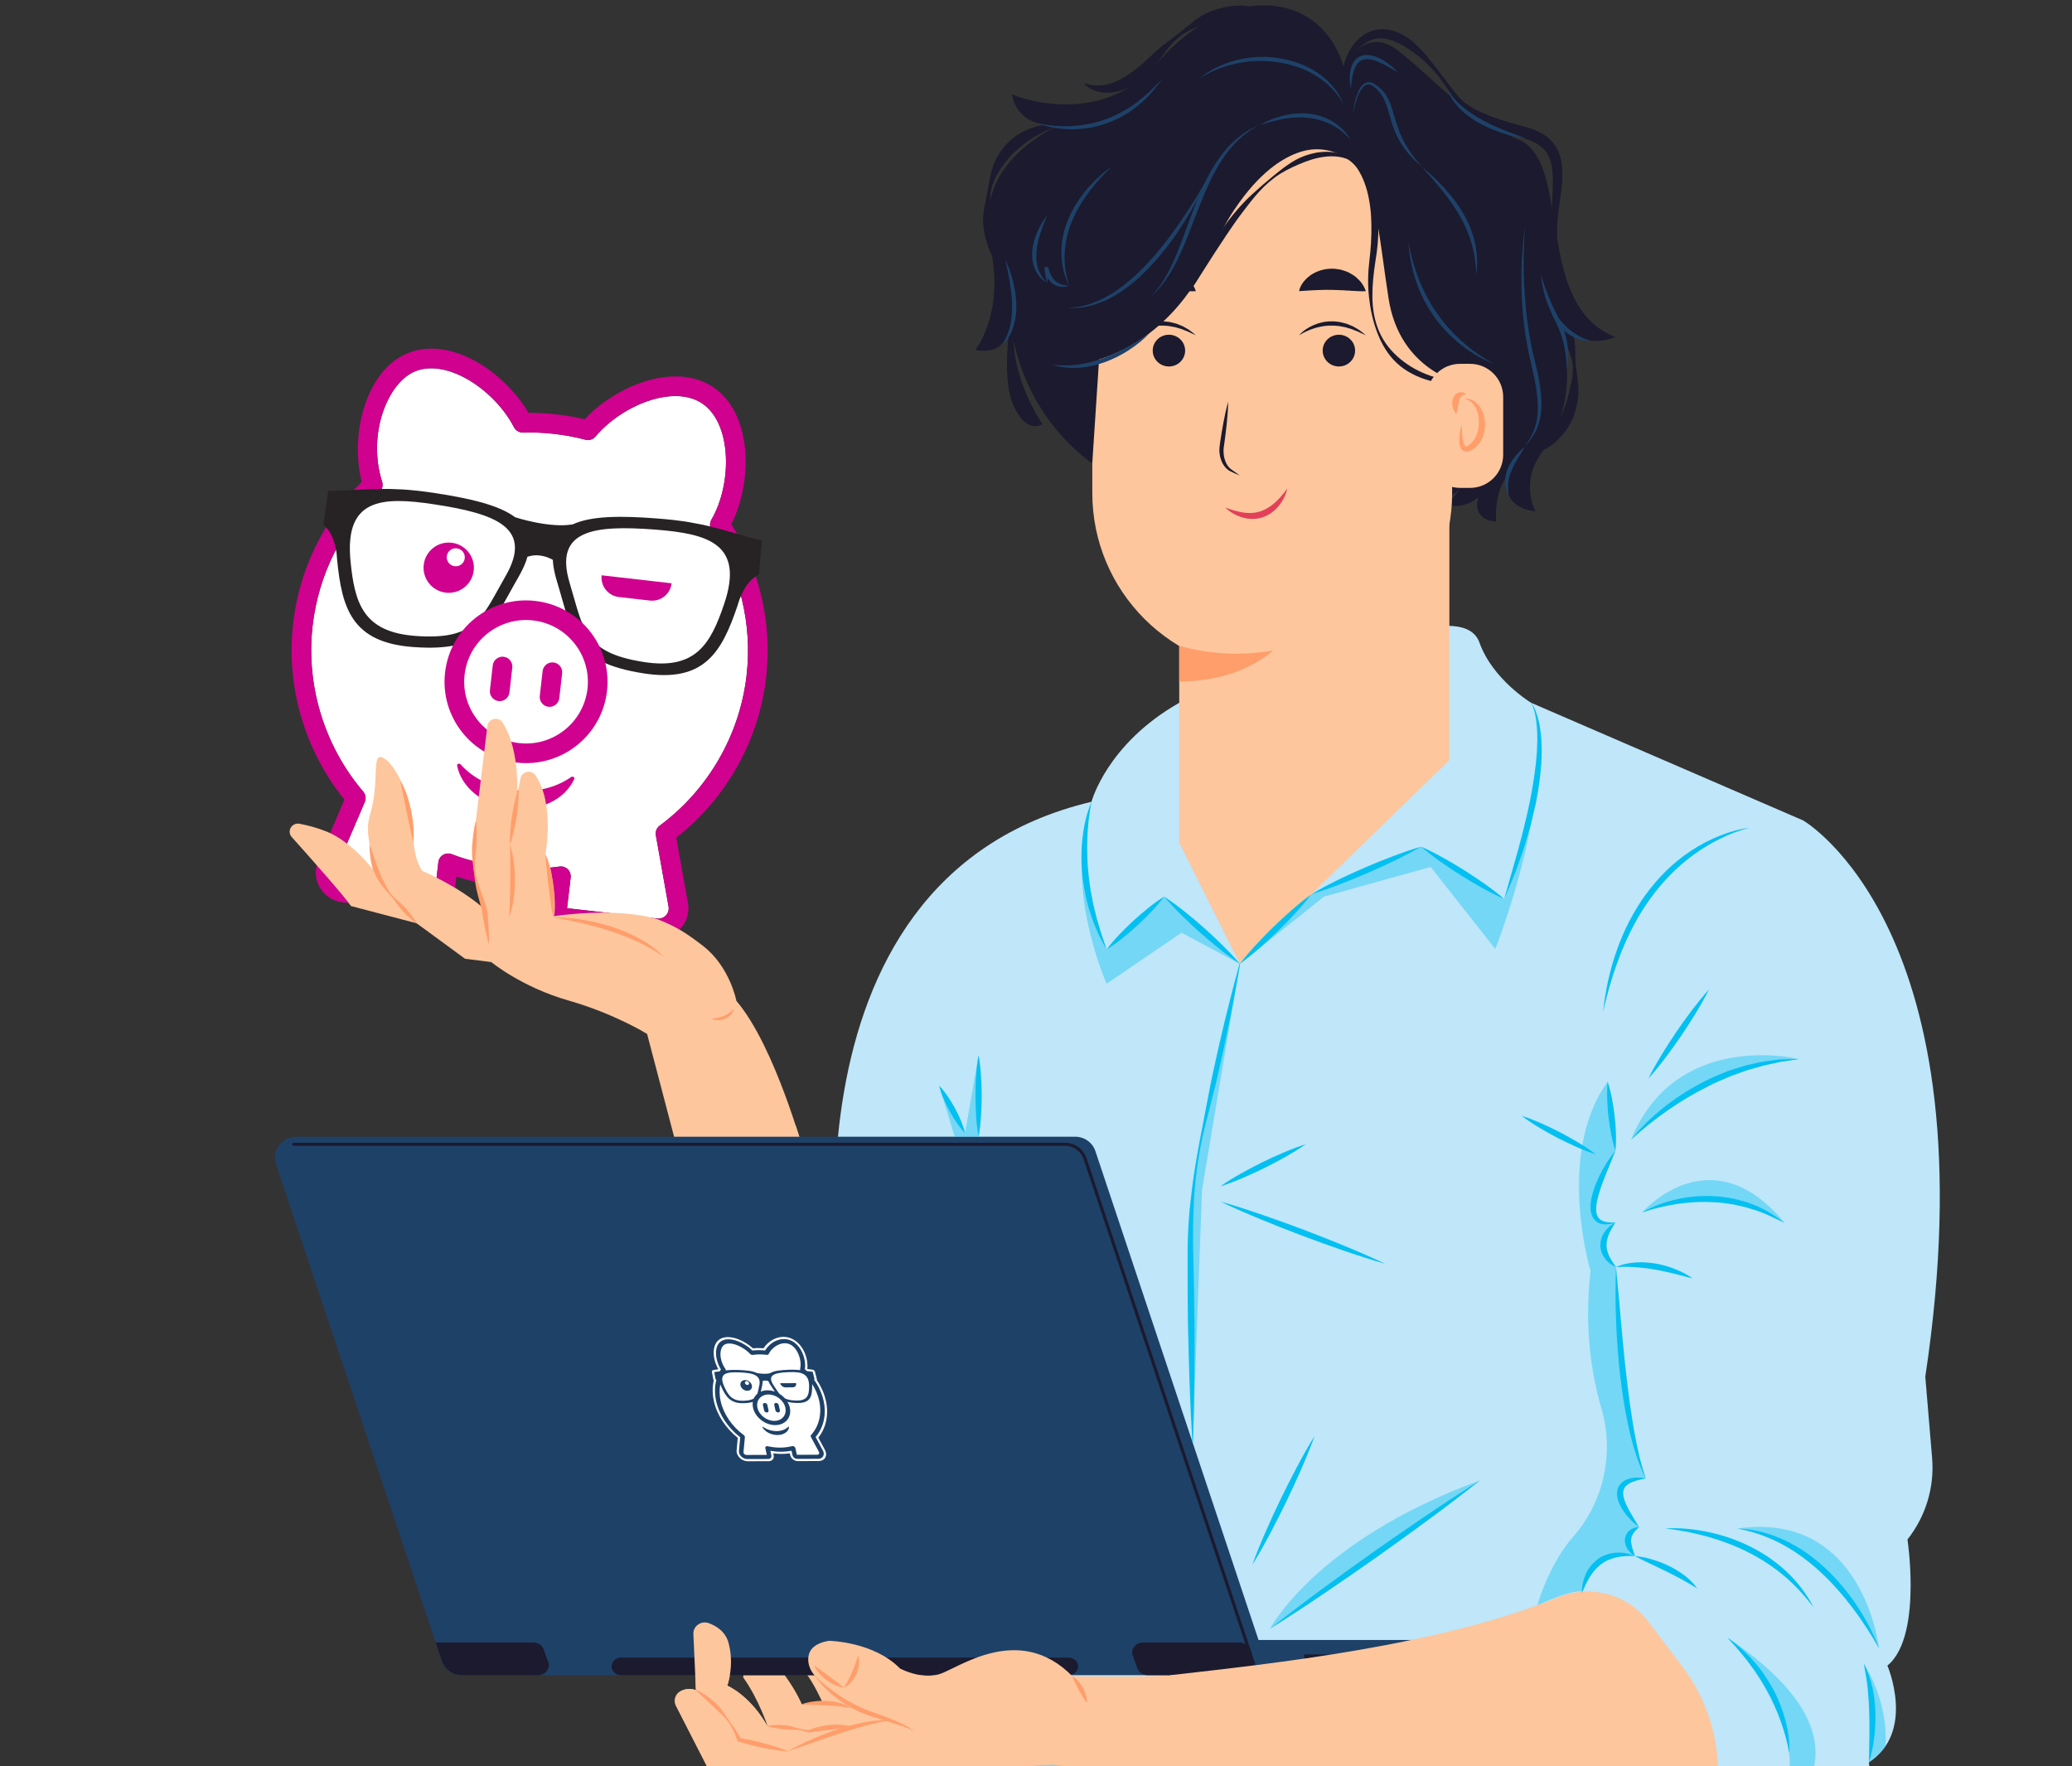 <?xml version="1.0" encoding="UTF-8" standalone="no"?>
<svg
   xmlns:dc="http://purl.org/dc/elements/1.1/"
   xmlns:cc="http://creativecommons.org/ns#"
   xmlns:rdf="http://www.w3.org/1999/02/22-rdf-syntax-ns#"
   xmlns:svg="http://www.w3.org/2000/svg"
   xmlns="http://www.w3.org/2000/svg"
   xmlns:xlink="http://www.w3.org/1999/xlink"
   xmlns:sodipodi="http://sodipodi.sourceforge.net/DTD/sodipodi-0.dtd"
   xmlns:inkscape="http://www.inkscape.org/namespaces/inkscape"
   version="1.1"
   id="Layer_1"
   x="0px"
   y="0px"
   viewBox="0 0 808.61 689.351"
   xml:space="preserve"
   sodipodi:docname="cat-man-business.svg"
   width="808.61"
   height="689.351"
   inkscape:version="1.0.2-2 (e86c870879, 2021-01-15)"><rect x="0" y="0" width="808.61" height="689.351" fill="#333333" stroke="none"/><defs
   id="defs1047">
	<defs
   id="defs247">
		<rect
   id="SVGID_00000052782413591617042720000008291336477930886333_"
   x="47"
   y="22.86"
   width="1786.92"
   height="960.71" />
	</defs>
	<clipPath
   id="SVGID_00000173855863266089870320000014013166531125067658_">
		<use
   xlink:href="#SVGID_00000052782413591617042720000008291336477930886333_"
   style="overflow:visible"
   id="use249"
   x="0"
   y="0"
   width="100%"
   height="100%" />
	</clipPath>
	
</defs><sodipodi:namedview
   pagecolor="#ffffff"
   bordercolor="#666666"
   borderopacity="1"
   objecttolerance="10"
   gridtolerance="10"
   guidetolerance="10"
   inkscape:pageopacity="0"
   inkscape:pageshadow="2"
   inkscape:window-width="1920"
   inkscape:window-height="1017"
   id="namedview1045"
   showgrid="false"
   fit-margin-top="0"
   fit-margin-left="0"
   fit-margin-right="0"
   fit-margin-bottom="0"
   inkscape:zoom="0.560303"
   inkscape:cx="429.5126"
   inkscape:cy="284.01522"
   inkscape:window-x="-8"
   inkscape:window-y="-8"
   inkscape:window-maximized="1"
   inkscape:current-layer="Layer_1"
   inkscape:document-rotation="0" />
<style
   type="text/css"
   id="style2">
	.st0{clip-path:url(#SVGID_00000011010743133398292180000006717416029382108336_);}
	.st1{clip-path:url(#SVGID_00000097498210227479085600000010709455054840097977_);}
	.st2{clip-path:url(#SVGID_00000071531326101318601490000010037804305859141815_);}
	.st3{fill:#E2E7ED;}
	.st4{clip-path:url(#SVGID_00000010307750261002340370000012205195785652130990_);}
	.st5{fill:#FFFFFF;}
	.st6{fill:#CF018E;}
	.st7{fill:#272223;}
	.st8{fill:#FDC69D;}
	.st9{fill:#1B1A2E;}
	.st10{fill:#4DBBA9;}
	.st11{fill:#F0F0F0;}
	.st12{fill:#1E4168;}
	.st13{fill:#BFE6F9;}
	.st14{opacity:0.4;}
	.st15{fill:#03C0F1;}
	.st16{fill:#FF9E6B;}
	.st17{fill:#E2405A;}
</style>

<g
   clip-path="url(#SVGID_00000173855863266089870320000014013166531125067658_)"
   id="g1040"
   transform="matrix(0.859,0,0,0.859,-503.435,-154.654)">
		<g
   id="g282">
			<path
   class="st5"
   d="m 843.7,592.69 41,4.69 c 1.48,0.17 2.91,-0.35 3.92,-1.43 1.02,-1.08 1.45,-2.54 1.19,-4 l -5.78,-32.4 c -0.3,-1.67 0.38,-3.35 1.74,-4.36 21.99,-16.27 36.39,-41.18 39.49,-68.33 2.65,-23.14 -2.99,-46.56 -15.87,-65.95 -0.94,-1.42 -0.99,-3.24 -0.14,-4.71 9.58,-16.41 9.41,-44.11 -4.44,-53.03 -13.09,-8.44 -36.25,1.08 -48.21,15.23 -1.11,1.32 -2.87,1.87 -4.55,1.43 -9.17,-2.41 -18.89,-3.53 -28.38,-3.26 -1.71,0.05 -3.31,-0.89 -4.1,-2.42 -8.49,-16.51 -29.84,-31.25 -44.64,-25.51 -12.58,4.88 -22.18,28.43 -15.23,50.37 0.51,1.63 0.05,3.41 -1.19,4.58 -16.96,15.99 -27.76,37.55 -30.41,60.73 -3.1,27.12 5.28,54.61 23.01,75.42 1.1,1.29 1.37,3.08 0.71,4.64 l -12.97,30.31 c -0.58,1.36 -0.49,2.88 0.26,4.17 0.75,1.28 2.02,2.11 3.5,2.28 l 41,4.69 1.61,-14.05 c 0.16,-1.37 0.94,-2.59 2.12,-3.3 1.18,-0.71 2.62,-0.84 3.91,-0.35 15.47,5.9 32.65,7.87 49.04,5.62 1.37,-0.19 2.74,0.27 3.73,1.23 0.99,0.96 1.47,2.33 1.32,3.69 z"
   id="path252" />
			<g
   id="g256">
				<path
   class="st6"
   d="m 883.68,606.23 -42.03,-4.8 c -4.32,-0.49 -7.43,-4.4 -6.94,-8.71 l 1.09,-9.53 c -14.2,1.18 -28.79,-0.49 -42.37,-4.86 l -1.09,9.54 c -0.49,4.31 -4.41,7.42 -8.72,6.92 l -42.03,-4.8 c -4.3,-0.49 -8.02,-2.92 -10.2,-6.66 -2.18,-3.74 -2.45,-8.17 -0.75,-12.15 l 11.9,-27.81 c -18.1,-22.41 -26.58,-51.43 -23.3,-80.07 2.78,-24.36 13.83,-47.09 31.19,-64.3 -5.58,-21.8 2.05,-51.21 21.28,-58.67 9.47,-3.67 20.93,-1.92 32.28,4.93 8.95,5.4 17.07,13.62 22.18,22.35 8.54,-0.02 17.18,0.97 25.49,2.93 6.86,-7.29 16.39,-13.45 26,-16.74 12.25,-4.19 23.61,-3.53 32,1.87 8.89,5.73 14.24,16.55 15.06,30.47 0.65,11.1 -1.73,22.87 -6.41,32.1 13,20.68 18.62,45.29 15.83,69.62 -3.28,28.67 -18.11,55.04 -40.83,72.79 l 5.31,29.72 c 0.76,4.26 -0.51,8.51 -3.47,11.66 -2.99,3.17 -7.16,4.7 -11.47,4.2 z m -39.98,-13.54 41,4.69 c 1.48,0.17 2.91,-0.35 3.92,-1.43 1.02,-1.08 1.45,-2.54 1.19,-4 l -5.78,-32.4 c -0.3,-1.67 0.38,-3.35 1.74,-4.36 21.99,-16.27 36.39,-41.18 39.49,-68.33 2.65,-23.14 -2.99,-46.56 -15.87,-65.95 -0.94,-1.42 -0.99,-3.24 -0.14,-4.71 9.58,-16.41 9.41,-44.11 -4.44,-53.03 -13.09,-8.44 -36.25,1.08 -48.21,15.23 -1.11,1.32 -2.87,1.87 -4.55,1.43 -9.17,-2.41 -18.89,-3.53 -28.38,-3.26 -1.71,0.05 -3.31,-0.89 -4.1,-2.42 -8.49,-16.51 -29.84,-31.25 -44.64,-25.51 -12.58,4.88 -22.18,28.43 -15.23,50.37 0.51,1.63 0.05,3.41 -1.19,4.58 -16.96,15.99 -27.76,37.55 -30.41,60.73 -3.1,27.12 5.28,54.61 23.01,75.42 1.1,1.29 1.37,3.08 0.71,4.64 l -12.97,30.31 c -0.58,1.36 -0.49,2.88 0.26,4.17 0.75,1.28 2.02,2.11 3.5,2.28 l 41,4.69 1.61,-14.05 c 0.16,-1.37 0.94,-2.59 2.12,-3.3 1.18,-0.71 2.62,-0.84 3.91,-0.35 15.47,5.9 32.65,7.87 49.04,5.62 1.37,-0.19 2.74,0.27 3.73,1.23 0.99,0.96 1.47,2.33 1.32,3.69 z"
   id="path254" />
			</g>
			<g
   id="g260">
				<path
   class="st7"
   d="m 932.18,425.58 c -8.93,-2.02 -21.55,-6.38 -30.3,-7.77 -2.95,-0.61 -6.12,-1.09 -9.49,-1.47 0,0 0,0 0,0 -2.49,-0.28 -5.07,-0.52 -7.75,-0.73 -16.44,-1.26 -29.97,-1.23 -38.33,2.67 l 0.01,-0.01 c -10.62,1.91 -26.19,-3.21 -26.19,-3.21 l 0.01,0.02 c -7.32,-5.52 -20.35,-8.55 -36.4,-11 -2.65,-0.4 -5.22,-0.76 -7.71,-1.04 0,0 0,0 0,0 -3.36,-0.38 -6.56,-0.64 -9.57,-0.71 -8.85,-0.62 -22.12,0.78 -31.28,0.73 l -2.22,15.36 c 2.51,2.09 5.11,5.96 6.03,13.08 v 0 c 0.06,0.94 0.14,1.9 0.24,2.9 2.2,22.06 6.63,37.59 34.64,39.63 32.53,2.37 35.23,-10.08 47.76,-31.83 1.52,-2.64 2.68,-5.09 3.49,-7.36 0.22,-0.63 0.39,-1.22 0.56,-1.82 5.02,-1.71 9.55,0.25 11.56,1.39 0.03,0.6 0.06,1.2 0.13,1.83 0.28,2.4 0.85,5.04 1.74,7.96 7.3,24.02 7.12,36.75 39.35,41.79 27.75,4.34 35.58,-9.8 42.69,-30.79 0.32,-0.95 0.61,-1.87 0.88,-2.77 v 0 c 2.51,-6.73 5.91,-9.9 8.83,-11.38 z m -116.41,16.2 c -10.71,18.59 -13.02,29.23 -40.83,27.21 -23.95,-1.74 -27.74,-15.02 -29.61,-33.88 -2.84,-28.51 13.88,-29.6 38.04,-25.92 27.88,4.24 45.11,10.54 32.4,32.59 z m 99.28,12.73 c -6.08,17.94 -12.77,30.03 -36.49,26.32 -27.55,-4.31 -27.4,-15.19 -33.63,-35.72 -7.4,-24.35 10.81,-26.59 38.91,-24.44 24.37,1.88 40.41,6.71 31.21,33.84 z"
   id="path258" />
			</g>
			<path
   class="st6"
   d="m 791.23,426.64 c -6.27,-0.72 -11.94,3.78 -12.66,10.04 -0.72,6.26 3.79,11.92 10.06,12.64 6.27,0.72 11.94,-3.78 12.66,-10.04 0.72,-6.27 -3.79,-11.92 -10.06,-12.64 z m 1.44,10.67 c -2.25,-0.26 -3.86,-2.29 -3.61,-4.53 0.26,-2.25 2.29,-3.86 4.54,-3.6 2.25,0.26 3.86,2.29 3.61,4.53 -0.26,2.25 -2.29,3.86 -4.54,3.6 z"
   id="path262" />
			<g
   id="g266">
				<path
   class="st6"
   d="m 828.24,461.93 c 15.39,1.76 26.49,15.69 24.73,31.06 -1.76,15.37 -15.71,26.44 -31.1,24.68 -15.39,-1.76 -26.49,-15.69 -24.73,-31.06 1.75,-15.37 15.7,-26.44 31.1,-24.68 m 1.01,-8.85 c -20.32,-2.32 -38.67,12.24 -40.98,32.52 -2.32,20.28 12.27,38.6 32.59,40.93 20.32,2.32 38.67,-12.24 40.98,-32.52 2.31,-20.28 -12.27,-38.61 -32.59,-40.93 z"
   id="path264" />
			</g>
			<g
   id="g270">
				<path
   class="st6"
   d="m 819.41,539.19 c -9.98,-1.14 -18.56,-5.64 -24.09,-11.84 -0.55,-0.61 -1.72,-0.26 -1.59,0.47 1.81,9.87 11.82,18.19 24.73,19.66 12.91,1.48 24.54,-4.37 28.53,-13.57 0.3,-0.68 -0.77,-1.29 -1.44,-0.82 -6.8,4.8 -16.16,7.24 -26.14,6.1 z"
   id="path268" />
			</g>
			<g
   id="g274">
				<path
   class="st6"
   d="m 835.23,501.17 c -2.45,-0.28 -4.21,-2.49 -3.93,-4.93 l 1.29,-11.29 c 0.28,-2.44 2.49,-4.2 4.94,-3.92 2.45,0.28 4.21,2.49 3.93,4.93 l -1.29,11.29 c -0.28,2.44 -2.49,4.2 -4.94,3.92 z"
   id="path272" />
			</g>
			<g
   id="g278">
				<path
   class="st6"
   d="m 812.58,498.58 c -2.45,-0.28 -4.21,-2.49 -3.93,-4.93 l 1.29,-11.29 c 0.28,-2.44 2.49,-4.2 4.94,-3.92 2.45,0.28 4.21,2.49 3.93,4.93 l -1.29,11.29 c -0.28,2.44 -2.5,4.2 -4.94,3.92 z"
   id="path276" />
			</g>
			<path
   class="st6"
   d="m 859.39,441.43 31.81,3.64 v 0 c -0.56,4.89 -4.98,8.4 -9.87,7.84 l -14.1,-1.61 c -4.88,-0.56 -8.39,-4.98 -7.84,-9.87 z"
   id="path280" />
		</g>
		<g
   id="g286">
			<path
   class="st8"
   d="m 784.69,2008.16 c 0,0 37,-86.32 35.2,-85.43 -1.81,0.88 -89.24,-11.49 -89.24,-11.49 l -19.06,63.64 z"
   id="path284" />
		</g>
		<g
   id="g290">
			<polygon
   class="st8"
   points="1145.65,1908.67 1064.16,1908.67 1064.16,2018.74 1125.97,2018.74 "
   id="polygon288" />
		</g>
		<g
   id="g294">
			<path
   class="st9"
   d="m 1367.22,1074.36 c -77.28,-77.11 -327.61,-56.91 -344.71,-45.59 -17.1,11.32 -14.44,40.09 -14.44,40.09 -103.9,109.28 -223.01,361.71 -225.04,361.71 0,0 -25.38,41.57 -12.17,86.36 l -47.33,411.55 99.11,21.48 c 105.23,-193.71 127.15,-444.93 127.15,-444.93 0,0 14.68,1.79 9.3,-14.47 0,0 22.52,-11.16 17.8,-28.57 0,0 17.53,-3.54 19.35,-31.42 l 29.2,-47.51 c -9.51,21.94 -10.19,47.51 -10.19,47.51 0,0 -22.29,51.19 7.49,126.73 l 30.92,392.67 h 101.19 c 48.55,-156.15 46.88,-333.24 42.63,-415.78 v 0 c 0,0 14.26,-25.07 1.96,-51.99 0,0 30.7,-18.83 16.89,-51.62 L 1322.84,1276 c 72.65,-67.83 37.4,-155.06 37.4,-155.06 17.1,-26.31 6.98,-46.58 6.98,-46.58 z"
   id="path292" />
		</g>
		<g
   id="g334">
			<g
   id="g298">
				<path
   class="st10"
   d="m 1127.62,2050.17 c 5.31,4.31 5.76,19.71 5.22,31.7 -0.21,4.68 -1.03,9.28 -2.39,13.72 -1.38,4.45 -3.31,8.74 -5.77,12.76 2.47,3.57 3.56,7.68 3.87,11.62 0.68,8.18 -7.13,14.54 -15.19,12.33 -3.27,-0.9 -7.1,-1.85 -11.42,-2.8 -8.26,-1.79 -13.94,0.44 -17.4,2.89 -3.75,2.64 -8.22,4.16 -12.85,4.03 l -27.6,-0.74 -67.27,-1.79 -7.01,-0.19 c -4.42,-0.12 -7.91,-3.75 -7.75,-8.09 l 0.3,-8.74 c 0,0 -7.61,-11.56 -2.48,-24.42 5.13,-12.86 28.57,-20.66 28.57,-20.66 0,0 -0.02,0 -0.03,-0.01 -0.5,-0.27 -7.44,-4.22 4.31,-14.29 12.18,-10.43 34.68,-41.48 41.88,-44.71 6.43,-2.89 10.73,1.76 11.56,2.76 0.02,0.03 0.05,0.06 0.06,0.07 -3.07,-10.75 3.25,-26.19 10.47,-29.49 23.95,-10.95 72.71,13.81 75.87,27.3 3.15,13.49 -7.9,14.69 -7.9,14.69 11.09,6.49 3.24,21.5 2.95,22.07 z"
   id="path296" />
			</g>
			<g
   id="g302">
				<path
   class="st11"
   d="m 1082.08,2119.2 c -0.45,0 -0.9,-0.01 -1.35,-0.04 -1.17,-0.06 -2.06,-1.03 -2,-2.18 0.06,-1.14 1.05,-2 2.22,-1.96 11.83,0.58 20.79,-8.44 23.17,-17.26 2.18,-8.07 -0.99,-15.08 -8.47,-18.74 -8.54,-4.19 -20.58,1.7 -33.34,7.94 -16.57,8.1 -35.35,17.27 -52.05,7.1 -0.99,-0.6 -1.3,-1.88 -0.68,-2.85 0.62,-0.97 1.92,-1.27 2.91,-0.66 14.69,8.94 31.59,0.69 47.93,-7.29 13.73,-6.71 26.7,-13.04 37.12,-7.94 9.26,4.54 13.35,13.55 10.67,23.51 -2.71,10.06 -12.71,20.37 -26.13,20.37 z"
   id="path300" />
			</g>
			<g
   id="g306">
				<path
   class="st11"
   d="m 990.6,2094.52 c -7.83,0 -16.82,-1.12 -20.01,-5.84 -1.97,-2.92 -1.62,-6.59 1.04,-10.93 0.6,-0.98 1.9,-1.3 2.9,-0.71 1,0.59 1.32,1.86 0.72,2.84 -1.75,2.84 -2.13,5.03 -1.14,6.5 3.22,4.77 19.42,4.46 28.87,3.14 1.14,-0.16 2.23,0.63 2.39,1.76 0.16,1.13 -0.64,2.18 -1.8,2.34 -1.22,0.18 -6.73,0.9 -12.97,0.9 z"
   id="path304" />
			</g>
			<g
   id="g310">
				<path
   class="st11"
   d="m 1127.63,2050.16 -0.02,0.01 c 0,0 -12.01,-23.03 -32.02,-8.98 -20.02,14.05 -26.19,34.32 -46.76,28.81 -24.06,-6.48 -48.28,-4.73 -60.39,1.78 0,0 -0.02,0 -0.03,-0.01 -0.5,-0.27 -7.44,-4.22 4.31,-14.29 12.18,-10.43 34.68,-41.48 41.88,-44.71 6.43,-2.89 10.73,1.76 11.56,2.76 0.02,0.03 0.05,0.06 0.06,0.07 0.03,0.04 0.05,0.07 0.05,0.07 -10.91,6.05 -37.13,39.61 -37.13,39.61 24.88,-7.25 50.99,1.48 50.99,1.48 0,0 20.25,-26.67 35.85,-36.8 15.59,-10.14 28.69,8.12 28.69,8.12 11.1,6.5 3.25,21.51 2.96,22.08 z"
   id="path308" />
			</g>
			<g
   id="g314">
				<path
   class="st11"
   d="m 1046.24,2015.6 c 2.68,-1.19 5.59,-1.9 8.53,-2.27 2.94,-0.38 5.93,-0.44 8.89,-0.14 2.95,0.32 5.89,0.85 8.69,1.84 1.42,0.41 2.76,1.04 4.11,1.62 1.33,0.63 2.6,1.37 3.86,2.1 -2.76,-1.01 -5.48,-2 -8.29,-2.68 -2.79,-0.75 -5.64,-1.21 -8.51,-1.5 -2.86,-0.32 -5.76,-0.32 -8.64,-0.17 -2.89,0.18 -5.79,0.52 -8.64,1.2 z"
   id="path312" />
			</g>
			<g
   id="g328">
				<g
   id="g318">
					<path
   class="st12"
   d="m 1060.83,2053.14 c -0.55,0 -1.1,-0.13 -1.62,-0.39 -19.33,-9.81 -36.42,-3.55 -36.59,-3.49 -1.82,0.68 -3.86,-0.2 -4.56,-1.98 -0.7,-1.78 0.21,-3.78 2.02,-4.46 0.82,-0.31 20.25,-7.42 42.37,3.8 1.73,0.88 2.4,2.96 1.51,4.65 -0.63,1.19 -1.86,1.87 -3.13,1.87 z"
   id="path316" />
				</g>
				<g
   id="g322">
					<path
   class="st12"
   d="m 1065.59,2045.63 c -0.66,0 -1.32,-0.18 -1.91,-0.56 -18.27,-11.59 -35.89,-6.99 -36.07,-6.94 -1.88,0.51 -3.82,-0.57 -4.34,-2.4 -0.52,-1.84 0.58,-3.74 2.45,-4.25 0.84,-0.23 20.89,-5.46 41.79,7.8 1.63,1.04 2.1,3.18 1.04,4.77 -0.67,1.02 -1.8,1.58 -2.96,1.58 z"
   id="path320" />
				</g>
				<g
   id="g326">
					<path
   class="st12"
   d="m 1074.53,2035.88 c -0.63,0 -1.26,-0.16 -1.83,-0.5 -18.59,-11.09 -36.08,-6.02 -36.26,-5.96 -1.87,0.56 -3.83,-0.46 -4.41,-2.28 -0.57,-1.82 0.47,-3.76 2.33,-4.32 0.84,-0.25 20.73,-6.03 42,6.67 1.66,0.99 2.19,3.12 1.18,4.74 -0.66,1.06 -1.82,1.65 -3.01,1.65 z"
   id="path324" />
				</g>
			</g>
			<g
   id="g332">
				<path
   class="st11"
   d="m 1113.36,2132.3 c -3.27,-0.9 -7.1,-1.85 -11.42,-2.8 -8.26,-1.79 -13.94,0.44 -17.4,2.89 -3.75,2.64 -8.22,4.16 -12.85,4.03 l -21.83,-0.59 c -3.71,-0.1 -7.24,-1.58 -9.88,-4.13 l -26.32,-25.46 c -3.76,-3.64 -9.88,-3.38 -13.31,0.56 l -19,21.85 c -2.87,3.3 -7.12,5.16 -11.55,5.03 v 0 c -4.42,-0.12 -7.91,-3.75 -7.75,-8.09 l 0.3,-8.74 c 1.4,0.63 2.85,1.04 4.3,1.28 7.28,1.22 14.61,-1.9 19.09,-7.65 l 13.71,-17.6 c 3.26,-4.19 9.5,-4.7 13.43,-1.1 l 20.77,19.01 c 3.52,3.22 8.08,5.14 12.89,5.35 46.32,2.07 78.13,-7.8 78.13,-7.8 2.47,3.57 3.56,7.68 3.87,11.62 0.69,8.19 -7.11,14.54 -15.18,12.34 z"
   id="path330" />
			</g>
		</g>
		<g
   id="g376">
			<g
   id="g338">
				<path
   class="st10"
   d="m 786.36,2092.42 c 0,0 0,0 0.02,0.01 0.44,0.47 11.05,11.85 -0.02,20.46 0,0 -69.74,-4.82 -104.33,-4.24 -0.83,0.01 -1.69,0.03 -2.59,0.03 0,0 0,0 -0.02,0 -36.04,0.09 -117.05,-9.69 -141.4,-39.14 -7.85,-9.48 -9.11,-18.86 -5.87,-26.97 v -0.01 c 3.71,-9.26 13.29,-16.86 25.56,-21.03 v -0.01 c 11.09,-3.78 24.38,-4.77 37.56,-1.69 l 0.05,-0.1 c 0.58,-1.32 6.58,-13.65 24.5,-8.49 0,0 29.25,-25.76 73.01,-25.56 l 17.19,-25.44 c 0,0 40.57,15.86 61.54,38.75 0,0 13.1,-4.76 20.47,0.15 1.66,1.08 3.04,2.67 3.9,4.92 4.69,12.21 -5.51,22.15 -5.51,22.15 0,0 10.61,35.1 -4.06,66.21 z"
   id="path336" />
			</g>
			<g
   id="g342">
				<path
   class="st11"
   d="m 786.36,2112.9 c 0,0 -106.03,-4.16 -106.92,-4.21 -29.18,-1.47 -68.73,-13.67 -101.9,-25.77 -22.27,-8.13 -28.46,-28.58 -29.76,-41.24 -0.48,-4.71 -6.03,-7.22 -9.88,-4.37 -1.81,1.34 -3.76,3.06 -5.75,5.27 0,0 0,-0.01 0,-0.01 3.71,-9.26 13.29,-16.86 25.56,-21.03 -0.11,0.22 -0.21,0.45 -0.32,0.67 -8.15,17.62 2.22,38.15 21.42,42.71 l 31.16,7.41 c 31.62,7.52 64.02,11.57 96.55,11.89 48.03,0.47 79.84,8.19 79.84,8.19 0,0 0,0 0.02,0.01 0.43,0.49 11.04,11.87 -0.02,20.48 z"
   id="path340" />
			</g>
			<g
   id="g346">
				<path
   class="st11"
   d="m 790.41,2026.21 c 0,0 -6.25,10.25 -20.62,4.43 -14.37,-5.82 -22.05,-14.32 -51.78,-14.06 -29.73,0.24 -42.37,25.47 -79.53,18.67 -37.18,-6.79 -43.21,-15.41 -43.21,-15.41 l 0.05,-0.1 c 0.58,-1.32 6.58,-13.65 24.5,-8.49 0,0 12.47,13.1 38.74,3.63 26.27,-9.47 42,-26.45 64.97,-21.84 22.98,4.61 37.15,29.83 54.71,27.24 12.47,-1.84 16.61,-12.27 13.78,-21.13 1.66,1.08 3.04,2.67 3.9,4.92 4.69,12.2 -5.51,22.14 -5.51,22.14 z"
   id="path344" />
			</g>
			<g
   id="g350">
				<path
   class="st11"
   d="m 730.65,2093.68 c -0.69,0 -1.36,-0.33 -1.77,-0.93 -26.41,-39.36 -62.89,-42.01 -105.13,-45.07 -3.76,-0.27 -7.55,-0.55 -11.39,-0.85 -47.31,-3.76 -60.89,-10.96 -61.44,-11.27 -1.02,-0.56 -1.38,-1.82 -0.81,-2.82 0.57,-0.99 1.86,-1.35 2.87,-0.8 0.25,0.13 13.87,7.11 59.72,10.76 3.83,0.3 7.62,0.58 11.36,0.85 43.35,3.15 80.79,5.87 108.35,46.93 0.64,0.96 0.37,2.24 -0.61,2.87 -0.35,0.21 -0.75,0.33 -1.15,0.33 z"
   id="path348" />
			</g>
			<g
   id="g354">
				<path
   class="st11"
   d="m 752.82,2101.36 c -0.08,0 -0.15,0 -0.23,-0.01 -1.16,-0.12 -2,-1.14 -1.88,-2.28 4.87,-44.7 33.31,-73.78 34.52,-75 0.82,-0.82 2.15,-0.84 2.99,-0.04 0.84,0.8 0.86,2.11 0.04,2.93 -0.29,0.29 -28.63,29.32 -33.34,72.55 -0.12,1.06 -1.03,1.85 -2.1,1.85 z"
   id="path352" />
			</g>
			<g
   id="g358">
				<path
   class="st11"
   d="m 692.82,1985.68 c 1.4,0.9 2.67,1.61 4.02,2.3 0.67,0.34 1.36,0.66 2.06,0.99 0.7,0.33 1.42,0.64 2.15,1.07 -1.67,0.28 -3.35,-0.11 -4.85,-0.83 -0.74,-0.39 -1.44,-0.86 -2.03,-1.45 -0.59,-0.59 -1.11,-1.27 -1.35,-2.08 z"
   id="path356" />
			</g>
			<g
   id="g362">
				<path
   class="st12"
   d="m 638.18,2011.61 c -1.17,0 -2.31,-0.57 -2.98,-1.6 -2.55,-3.94 -3.36,-6.58 -3.44,-6.87 -0.53,-1.83 0.56,-3.74 2.43,-4.27 1.86,-0.51 3.81,0.54 4.35,2.36 0.03,0.09 0.66,2.06 2.62,5.08 1.04,1.61 0.56,3.74 -1.09,4.77 -0.59,0.36 -1.24,0.53 -1.89,0.53 z"
   id="path360" />
			</g>
			<g
   id="g366">
				<path
   class="st12"
   d="m 652.01,2005.64 c -0.72,0 -1.44,-0.21 -2.06,-0.65 -5.41,-3.83 -6.46,-7.94 -6.56,-8.4 -0.41,-1.86 0.79,-3.7 2.7,-4.11 1.87,-0.4 3.72,0.74 4.17,2.55 0.06,0.19 0.74,2.18 3.82,4.36 1.58,1.12 1.93,3.28 0.79,4.82 -0.69,0.94 -1.77,1.43 -2.86,1.43 z"
   id="path364" />
			</g>
			<g
   id="g370">
				<path
   class="st12"
   d="m 669.27,2001.66 c -0.57,0 -1.15,-0.13 -1.68,-0.42 -8.39,-4.47 -10.58,-9.38 -10.8,-9.92 -0.72,-1.77 0.15,-3.78 1.96,-4.49 1.78,-0.7 3.81,0.13 4.55,1.85 0.09,0.18 1.72,3.33 7.66,6.49 1.71,0.91 2.34,3.01 1.41,4.68 -0.63,1.16 -1.85,1.81 -3.1,1.81 z"
   id="path368" />
			</g>
			<g
   id="g374">
				<path
   class="st11"
   d="m 766.62,2022.59 c -0.71,0 -1.41,-0.35 -1.8,-0.99 -3.33,-5.3 -4.31,-10.28 -2.92,-14.79 2.04,-6.62 8.49,-9.59 8.76,-9.71 1.06,-0.48 2.32,-0.02 2.81,1.01 0.49,1.04 0.03,2.26 -1.03,2.75 -0.09,0.04 -5.03,2.38 -6.5,7.19 -1.01,3.32 -0.18,7.15 2.48,11.38 0.61,0.98 0.3,2.25 -0.7,2.85 -0.34,0.21 -0.72,0.31 -1.1,0.31 z"
   id="path372" />
			</g>
		</g>
		<g
   id="g380">
			<path
   class="st8"
   d="m 801.29,575.16 4.87,17.91 c -11.66,-10.36 -28.29,-17.36 -28.29,-17.36 -4,-5.8 -4,-15.62 -4,-15.62 l -1.16,-9.58 -1.96,-9.79 c 0,0 -4.92,-13.49 -10.58,-16.34 -5.64,-2.84 -1.35,10.36 -6,25.91 -0.94,3.16 -1.17,6.48 -0.73,9.74 l 2.05,15.07 c 0,0 -9.49,-12.52 -20.82,-17.15 -4.4,-1.8 -8.78,-2.92 -12.49,-3.63 -3.53,-0.67 -5.93,3.39 -3.56,6.04 8.82,9.85 23.85,26.82 26.91,31.35 l 29.79,7.81 22.02,16.13 11.93,1.52 c 0,0 13.83,11.39 34.97,17.43 21.13,6.04 35.82,15.22 35.82,15.22 l 14.41,54.89 c 0,0 26.92,25.74 57.23,0.41 0,0 -13.38,-49.65 -31.07,-70.3 0,0 -2.87,-15.43 -15.1,-24.95 -8.41,-6.54 -13.1,-9.12 -20.49,-12.08 -19.21,-5.91 -47.3,-1.48 -47.3,-1.48 1.48,-7.39 -1.48,-25.13 -3.9,-28.04 0,0 4.42,-22.66 -4.45,-35.92 -1.84,-2.75 -6.17,-1.91 -6.83,1.31 -0.6,2.96 -1.24,6.17 -1.6,8.17 0.41,-5.73 0.41,-22.64 -6.55,-33.49 -1.88,-2.93 -6.49,-1.87 -6.91,1.56 l -5.3,43.41 z"
   id="path378" />
		</g>
		<g
   id="g384">
			<polygon
   class="st8"
   points="937.4,916.09 894.47,704.72 947.42,691.02 1016.57,900.77 "
   id="polygon382" />
		</g>
		<g
   id="g388">
			<path
   class="st13"
   d="m 1452.67,879.51 c 0,0 1.43,9.39 1.43,20.78 0,13.38 -1.97,29.53 -10.55,36.53 0,0 12.92,30.04 -8.4,43.95 0,0 4.81,32.83 -43.77,29.58 -0.91,-0.07 -1.85,-0.14 -2.81,-0.24 0,0 0.82,4.01 1.08,9.98 0.37,8.17 -0.24,20 -5.33,30.13 0,0 21.24,47.23 -20.32,22.28 -41.57,-24.95 -181.53,-57.67 -260.5,-43.76 -78.97,13.93 -94.75,-0.38 -79.36,-17.01 0,0 -0.8,-9.07 -0.11,-20.65 0.24,-3.75 0.63,-7.76 1.26,-11.81 0.08,-0.5 0.15,-1.1 0.21,-1.8 2.22,-22.27 -0.04,-141.18 -13.6,-196.86 h -42.64 c 0,0 -36.75,-200.73 112.7,-236.28 0,0 6.86,-26.21 39.83,-44.95 18.32,-10.4 77.83,-22.41 77.83,-22.41 0,0 51.57,-24.63 58.59,-4.97 6.01,16.86 23.52,27.38 23.52,27.38 l 123.51,53.42 c 0,0 86.16,49.51 55.52,252.75 l 3.09,36.86 c 1.14,13.31 -2.85,26.54 -11.18,37.1 z"
   id="path386" />
		</g>
		<g
   class="st14"
   id="g392">
			<path
   class="st15"
   d="m 1389.66,1020.1 c -3.24,9.26 -13.05,12.3 -22.05,13.03 -8.02,0.64 -16.08,-0.56 -23.66,-3.25 -80.04,-28.27 -184.43,-24.02 -184.43,-24.02 l -4.67,-0.93 c -16.86,-3.36 -33.42,-7.99 -49.71,-13.35 -37.32,-12.3 -66.46,-5.78 -81.08,-0.49 0.24,-3.75 0.63,-7.76 1.26,-11.81 0.08,-0.5 0.15,-1.1 0.21,-1.8 l 4,-2.99 c 0,0 199.31,-5.89 301.92,6.95 1.86,11.91 12.77,22.38 12.77,22.38 0,0 9.8,16.31 25.97,18.17 16.16,1.88 18.38,-11.88 18.38,-11.88 0,0 0.83,4.02 1.09,9.99 z"
   id="path390" />
		</g>
		<g
   id="g396">
			<path
   class="st8"
   d="m 1115.87,987.71 -52.17,-5.88 c 0,0 -83.65,3.34 -122.37,16.66 l -32.98,-13.78 -15.14,-29.59 c -1.22,-2.39 -0.37,-5.35 2.01,-6.64 1.76,-0.96 4.11,-1.5 7.02,-0.53 l -1.16,-25.46 c -0.16,-3.65 3.55,-6.24 7.05,-4.94 3.68,1.37 7.64,4.01 8.98,9.11 2.72,10.38 -0.64,19.26 -0.64,19.26 0,0 9.63,4.02 17.46,17.04 l 0.94,1.6 c 0,0 -4.08,-12.51 -11.15,-22.36 0,0 1.66,-17.18 1.65,-27.61 0,-3.49 3.55,-6.04 6.86,-4.78 2.19,0.84 4.28,2.63 5.17,6.29 2.26,9.32 0.99,19.8 0.99,19.8 0,0 7.43,8.25 11.97,18.46 l 9.51,-0.53 c 0,0 -4.26,-9.5 -7.98,-13.94 0,0 0.46,-15.62 -0.54,-22.36 -0.99,-6.75 11.91,-1.4 11.41,8.03 0,0 20.27,0.35 32.18,12.58 0,0 9.3,5.05 17.73,2.62 8.43,-2.43 36.22,-23.84 60.55,0.85 0.01,0.01 0.01,0.02 0.01,0.02 0,0 33.38,0.56 44.45,-0.42 0.01,-0.02 14.17,24.88 -1.81,46.5 z"
   id="path394" />
		</g>
		<g
   id="g482">
			<g
   id="g402">
				<g
   id="g400">
					<path
   class="st12"
   d="M 1149.81,941.18 H 795.98 c -4.19,0 -7.91,-2.64 -9.21,-6.53 l -2.76,-8.29 -72.54,-217.41 c -2.05,-6.13 2.62,-12.44 9.21,-12.44 h 353.83 c 4.19,0 7.91,2.65 9.21,6.55 l 75.31,225.69 c 2.05,6.13 -2.62,12.43 -9.22,12.43 z"
   id="path398" />
				</g>
			</g>
			<g
   id="g408">
				<g
   id="g406">
					<path
   class="st12"
   d="m 1316.66,925.18 h -182.29 v 16 h 176.96 c 5.98,0 10.83,-4.75 10.83,-10.61 v 0 c 0.01,-2.97 -2.46,-5.39 -5.5,-5.39 z"
   id="path404" />
				</g>
			</g>
			<g
   id="g414">
				<g
   id="g412">
					<path
   class="st9"
   d="M 1071.5,941.18 H 868.27 c -1.98,0 -3.71,-1.23 -4.21,-2.99 v 0 c -0.72,-2.53 1.36,-5.01 4.21,-5.01 h 203.23 c 1.98,0 3.71,1.23 4.21,2.99 v 0 c 0.72,2.54 -1.36,5.01 -4.21,5.01 z"
   id="path410" />
				</g>
			</g>
			<g
   id="g418">
				<path
   class="st9"
   d="m 1151.41,941.18 h -43.91 c -2.14,0 -4.04,-1.25 -4.7,-3.1 l -2.11,-5.86 c -1.04,-2.91 1.34,-5.89 4.7,-5.89 h 43.91 c 2.14,0 4.04,1.25 4.7,3.1 l 2.11,5.86 c 1.05,2.9 -1.33,5.89 -4.7,5.89 z"
   id="path416" />
			</g>
			<g
   id="g422">
				<path
   class="st9"
   d="m 830.45,941.18 h -34.46 c -4.19,0 -7.91,-2.64 -9.21,-6.53 l -2.76,-8.29 c 0.14,-0.02 0.28,-0.02 0.42,-0.02 h 43.91 c 2.14,0 4.04,1.25 4.71,3.11 l 2.11,5.86 c 1.02,2.89 -1.36,5.87 -4.72,5.87 z"
   id="path420" />
			</g>
			<g
   id="g426">
				<path
   class="st9"
   d="m 1154.34,932.87 c -0.3,0 -0.57,-0.18 -0.67,-0.48 L 1078.36,706.7 c -1.21,-3.63 -4.64,-6.07 -8.54,-6.07 H 719.51 c -0.39,0 -0.71,-0.31 -0.71,-0.69 0,-0.38 0.32,-0.69 0.71,-0.69 h 350.32 c 4.51,0 8.48,2.82 9.88,7.02 l 75.31,225.69 c 0.12,0.36 -0.08,0.75 -0.45,0.87 -0.08,0.03 -0.15,0.04 -0.23,0.04 z"
   id="path424" />
			</g>
			<g
   id="g432">
				<g
   id="g430">
					
						<rect
   x="1178.6"
   y="931.74"
   transform="rotate(180,1188.404,933.755)"
   class="st9"
   width="19.61"
   height="4.03"
   id="rect428" />
				</g>
			</g>
			<g
   id="g438">
				<g
   id="g436">
					
						<rect
   x="1200.97"
   y="931.74"
   transform="rotate(180,1210.775,933.755)"
   class="st9"
   width="19.61"
   height="4.03"
   id="rect434" />
				</g>
			</g>
			<g
   id="g444">
				<g
   id="g442">
					<polygon
   class="st9"
   points="1240.61,935.77 1225.68,935.77 1223.34,933.75 1223.34,931.74 1242.95,931.74 1242.95,933.75 "
   id="polygon440" />
				</g>
			</g>
			<g
   id="g448">
				<path
   class="st9"
   d="m 1306.28,937.94 c -2.32,0 -4.21,-1.85 -4.21,-4.13 0,-2.28 1.89,-4.13 4.21,-4.13 2.32,0 4.21,1.85 4.21,4.13 0,2.27 -1.89,4.13 -4.21,4.13 z m 0,-7.91 c -2.13,0 -3.86,1.7 -3.86,3.78 0,2.09 1.73,3.78 3.86,3.78 2.13,0 3.86,-1.7 3.86,-3.78 0,-2.09 -1.73,-3.78 -3.86,-3.78 z"
   id="path446" />
			</g>
			<g
   id="g452">
				<ellipse
   class="st9"
   cx="1306.28"
   cy="933.81"
   rx="3.03"
   ry="2.97"
   id="ellipse450" />
			</g>
			<g
   id="g456">
				<ellipse
   class="st9"
   cx="1295.82"
   cy="933.81"
   rx="4.04"
   ry="3.95"
   id="ellipse454" />
			</g>
			<g
   id="g480">
				<g
   id="g472">
					<path
   class="st5"
   d="m 937.86,825.63 c 3.5,-0.01 5.74,-2.71 5.01,-6.02 -0.73,-3.31 -4.18,-5.98 -7.67,-5.97 -3.5,0.01 -5.74,2.71 -5.01,6.02 0.73,3.31 4.18,5.99 7.67,5.97 z m -0.03,-7.21 c -0.12,-0.53 0.24,-0.95 0.8,-0.96 0.56,0 1.1,0.42 1.22,0.95 l 0.54,2.43 c 0.12,0.53 -0.24,0.95 -0.8,0.96 -0.56,0 -1.1,-0.42 -1.22,-0.95 z m -5.15,0.02 c -0.12,-0.53 0.24,-0.95 0.8,-0.96 0.56,0 1.1,0.42 1.22,0.95 l 0.54,2.43 c 0.12,0.53 -0.24,0.95 -0.8,0.96 -0.56,0 -1.1,-0.42 -1.22,-0.95 z"
   id="path458" />
					<path
   class="st5"
   d="m 925.63,809.31 c 0.51,0 0.84,-0.39 0.73,-0.88 -0.11,-0.48 -0.61,-0.87 -1.12,-0.87 -0.51,0 -0.84,0.39 -0.73,0.88 0.1,0.48 0.61,0.87 1.12,0.87 z"
   id="path460" />
					<path
   class="st5"
   d="m 924.05,816.48 c 2.17,-0.09 3.55,-0.44 4.47,-1.02 0.37,-0.82 0.91,-1.54 1.6,-2.13 0.35,-0.99 0.55,-2.21 0.88,-3.65 1.17,-5 -3.05,-5.9 -9.46,-6.1 -5.56,-0.17 -9.13,0.48 -6.44,6.45 1.79,3.96 3.59,6.68 8.95,6.45 z m 0.48,-9.4 c 1.43,-0.01 2.82,1.08 3.12,2.43 0.3,1.35 -0.61,2.44 -2.04,2.45 -1.43,0.01 -2.82,-1.08 -3.12,-2.43 -0.29,-1.35 0.62,-2.44 2.04,-2.45 z"
   id="path462" />
					<path
   class="st5"
   d="m 938.1,812.33 c -0.55,-0.81 -1.13,-1.72 -1.81,-2.72 -0.41,-0.6 -0.72,-1.14 -0.96,-1.65 -0.06,-0.13 -0.11,-0.26 -0.16,-0.39 -0.52,-0.19 -1.66,-0.49 -2.63,-0.01 0.01,0.13 0.01,0.26 0.01,0.4 -0.01,0.5 -0.09,1.05 -0.23,1.65 -0.24,1 -0.41,1.91 -0.6,2.73 0.9,-0.39 1.93,-0.6 3.06,-0.61 1.13,0.01 2.25,0.22 3.32,0.6 z"
   id="path464" />
					<path
   class="st5"
   d="m 958.25,816.5 c -0.58,-2.61 -1.67,-5.18 -3.18,-7.58 -0.01,0.12 -0.02,0.23 -0.03,0.36 v 0 c 0.01,0.2 0.01,0.4 0.01,0.61 -0.03,4.63 -0.71,7.83 -7.1,7.61 -1.68,-0.06 -3.03,-0.25 -4.14,-0.55 0.5,0.83 0.88,1.73 1.09,2.67 0.97,4.36 -1.99,7.91 -6.6,7.93 -4.62,0.02 -9.14,-3.51 -10.11,-7.87 -0.21,-0.94 -0.23,-1.84 -0.1,-2.67 -0.98,0.32 -2.24,0.51 -3.89,0.58 -6.28,0.27 -8.38,-2.92 -10.47,-7.54 -0.09,-0.21 -0.18,-0.41 -0.26,-0.61 v 0 c -0.06,-0.13 -0.12,-0.24 -0.19,-0.36 -0.44,2.41 -0.39,4.98 0.19,7.59 1.3,5.83 5.13,11.46 10.52,15.43 0.33,0.25 0.52,0.62 0.49,0.97 l -0.63,6.76 c -0.03,0.3 0.1,0.62 0.36,0.88 0.26,0.25 0.6,0.4 0.93,0.4 l 9.31,-0.03 -0.67,-3.02 c -0.07,-0.29 0.02,-0.57 0.22,-0.75 0.21,-0.18 0.51,-0.25 0.83,-0.17 3.81,0.86 7.72,0.85 11.14,-0.04 0.28,-0.07 0.62,-0.01 0.9,0.17 0.29,0.18 0.49,0.46 0.56,0.75 l 0.67,3.02 9.31,-0.03 c 0.34,0 0.61,-0.15 0.75,-0.4 0.14,-0.25 0.13,-0.58 -0.03,-0.88 L 954.51,833 c -0.19,-0.35 -0.16,-0.72 0.06,-0.97 3.64,-4.04 4.97,-9.69 3.68,-15.53 z m -13.71,11.95 c -0.2,2.05 -2.32,3.59 -5.26,3.6 -2.93,0.01 -5.73,-1.5 -6.84,-3.55 -0.08,-0.15 0.15,-0.26 0.31,-0.14 1.66,1.18 3.87,1.92 6.13,1.91 2.27,-0.01 4.14,-0.76 5.28,-1.95 0.12,-0.12 0.4,-0.02 0.38,0.13 z"
   id="path466" />
					<path
   class="st5"
   d="m 947.59,816.39 c 5.46,0.19 6.05,-2.54 6.07,-6.5 0.04,-5.99 -3.82,-6.61 -9.29,-6.4 -6.31,0.25 -10.13,1.18 -6.74,6.16 0.98,1.44 1.71,2.65 2.5,3.64 0.95,0.58 1.81,1.29 2.54,2.11 1.18,0.59 2.71,0.92 4.92,0.99 z m -7.06,-7.88 7.23,-0.03 c 0.23,1.05 -0.48,1.91 -1.59,1.91 l -3.2,0.01 c -1.12,0.02 -2.21,-0.83 -2.44,-1.89 z"
   id="path468" />
					<path
   class="st5"
   d="m 915.8,802.69 c 0.55,-0.07 1.07,-0.12 1.54,-0.14 0.66,-0.06 1.38,-0.09 2.15,-0.09 0,0 0,0 0,0 0.56,0 1.15,0.01 1.76,0.03 3.69,0.12 6.76,0.43 8.77,1.42 v 0 c 0,0 3.78,0.7 5.96,0.03 v 0 c 1.54,-1.04 4.5,-1.38 8.19,-1.53 0.6,-0.02 1.18,-0.04 1.75,-0.04 0,0 0,0 0,0 0.76,0 1.49,0.02 2.18,0.07 0.49,0.02 1.03,0.07 1.61,0.13 -0.12,-0.21 -0.17,-0.45 -0.12,-0.66 0.9,-3.72 -1.15,-9.6 -4.83,-11.14 -3.48,-1.46 -7.85,1.14 -9.44,4.44 -0.15,0.31 -0.49,0.47 -0.89,0.42 -2.18,-0.28 -4.39,-0.28 -6.45,0.02 -0.37,0.05 -0.79,-0.11 -1.07,-0.41 -3.06,-3.29 -8.8,-5.88 -11.63,-4.29 -2.4,1.35 -2.78,6.59 0.33,11.07 0.16,0.21 0.22,0.45 0.19,0.67 z"
   id="path470" />
				</g>
				<g
   id="g478">
					<g
   id="g476">
						<path
   class="st5"
   d="m 942.21,788.45 c 1.06,0 2.1,0.2 3.07,0.61 2.36,0.99 4.32,3.16 5.51,6.09 0.95,2.34 1.29,4.9 0.93,6.98 0.3,0.28 0.59,0.56 0.88,0.85 0.96,0.14 1.9,0.28 2.69,0.35 l 0.84,3.31 c -0.09,0.06 -0.17,0.14 -0.26,0.22 2.13,3 3.63,6.28 4.38,9.63 1.37,6.17 0.04,12.14 -3.64,16.47 l 3.33,6.18 c 0.48,0.88 0.51,1.82 0.09,2.56 -0.42,0.74 -1.22,1.17 -2.2,1.17 l -9.55,0.03 c -0.98,0 -1.94,-0.75 -2.15,-1.67 l -0.46,-2.05 c -1.51,0.3 -3.09,0.46 -4.71,0.46 -1.62,0.01 -3.27,-0.14 -4.91,-0.43 l 0.46,2.05 c 0.21,0.93 -0.43,1.68 -1.4,1.69 l -9.55,0.03 c -0.97,0 -1.97,-0.42 -2.72,-1.16 -0.75,-0.74 -1.13,-1.67 -1.05,-2.56 l 0.58,-6.2 c -5.59,-4.3 -9.56,-10.25 -10.93,-16.41 -0.74,-3.35 -0.7,-6.64 0.1,-9.65 -0.12,-0.09 -0.24,-0.16 -0.35,-0.22 l -0.63,-3.31 c 0.76,-0.08 1.63,-0.23 2.53,-0.37 0.16,-0.3 0.33,-0.59 0.51,-0.87 -2.81,-4.49 -3.28,-10.92 0.39,-12.98 0.83,-0.47 1.84,-0.7 2.97,-0.71 1.33,0 2.84,0.31 4.46,0.94 2.35,0.92 4.73,2.46 6.48,4.18 0.93,-0.11 1.87,-0.16 2.84,-0.17 0.98,0 1.97,0.05 2.95,0.15 0.97,-1.72 2.61,-3.26 4.47,-4.2 1.32,-0.65 2.7,-0.99 4.05,-0.99 m -0.22,-0.99 v 0 c -1.52,0.01 -3.03,0.38 -4.49,1.11 -1.83,0.92 -3.46,2.38 -4.52,4.06 -0.83,-0.07 -1.66,-0.1 -2.48,-0.1 -0.8,0 -1.6,0.04 -2.38,0.11 -1.84,-1.68 -4.17,-3.14 -6.48,-4.04 -1.75,-0.69 -3.41,-1.04 -4.91,-1.03 -1.32,0 -2.47,0.28 -3.43,0.82 -3.99,2.25 -3.67,8.86 -0.92,13.68 -0.03,0.05 -0.05,0.09 -0.08,0.14 -0.75,0.12 -1.45,0.23 -2.07,0.3 -0.51,0.06 -0.81,0.46 -0.72,0.95 l 0.63,3.31 c 0.03,0.16 0.1,0.32 0.21,0.46 -0.68,2.97 -0.66,6.21 0.05,9.43 1.38,6.2 5.32,12.24 10.86,16.69 l -0.53,5.64 c -0.11,1.19 0.4,2.44 1.4,3.43 1,0.99 2.33,1.55 3.64,1.55 l 9.55,-0.03 c 1.55,-0.01 2.55,-1.21 2.23,-2.68 l -0.2,-0.88 c 1.28,0.17 2.56,0.25 3.83,0.25 1.26,0 2.51,-0.1 3.71,-0.27 l 0.2,0.88 c 0.33,1.47 1.86,2.66 3.41,2.66 l 9.55,-0.03 c 1.31,0 2.39,-0.58 2.95,-1.57 0.56,-1 0.52,-2.25 -0.12,-3.43 l -3.03,-5.62 c 3.57,-4.48 4.82,-10.55 3.44,-16.75 -0.71,-3.21 -2.14,-6.46 -4.13,-9.42 0.04,-0.14 0.05,-0.3 0,-0.47 l -0.84,-3.31 c -0.12,-0.49 -0.61,-0.9 -1.14,-0.95 -0.65,-0.06 -1.4,-0.17 -2.2,-0.28 -0.04,-0.04 -0.09,-0.09 -0.13,-0.13 0.25,-2.14 -0.13,-4.65 -1.07,-6.96 -1.32,-3.25 -3.53,-5.66 -6.24,-6.8 -1.12,-0.49 -2.32,-0.72 -3.55,-0.72 z"
   id="path474" />
					</g>
				</g>
			</g>
		</g>
		<g
   id="g486">
			<path
   class="st8"
   d="m 1347.22,1003.62 c -45.71,3.23 -159.4,8.13 -231.35,-15.92 l 1.82,-46.52 c 45.88,-5.19 122.69,-13.37 176.04,-35.37 5.92,-2.44 12.42,-3.23 18.77,-2.26 v 0 c 8.99,1.37 17.06,6.16 22.47,13.32 l 15.48,20.5 c 9.91,13.12 15.52,28.88 16.09,45.19 v 0 c 0.38,10.97 -8.15,20.27 -19.32,21.06 z"
   id="path484" />
		</g>
		<g
   id="g490">
			<path
   class="st8"
   d="m 1073.24,941.61 -9.54,40.22 c 0,0 -83.65,3.34 -122.37,16.66 l -32.98,-13.78 -15.14,-29.59 c -1.22,-2.39 -0.37,-5.35 2.01,-6.64 1.76,-0.96 4.11,-1.5 7.02,-0.53 l -1.16,-25.46 c -0.16,-3.65 3.55,-6.24 7.05,-4.94 3.68,1.37 7.64,4.01 8.98,9.11 2.72,10.38 -0.64,19.26 -0.64,19.26 0,0 9.63,4.02 17.46,17.04 l 0.94,1.6 c 11.93,-2.6 25.52,1.81 25.52,1.81 7.35,-7.34 21.06,-12.55 21.06,-12.55 -6.55,-4.32 -12.45,-5.24 -20.28,-8.88 -7.82,-3.64 -9.18,-10.94 -6.93,-14.82 2.25,-3.9 8.53,-4.57 8.53,-4.57 0,0 20.27,0.35 32.18,12.58 0,0 9.3,5.05 17.73,2.62 8.43,-2.43 36.22,-23.84 60.55,0.85 0.01,0 0.01,0.01 0.01,0.01 z"
   id="path488" />
		</g>
		<g
   id="g678">
			<g
   id="g494">
				<path
   class="st9"
   d="m 1045.55,323.6 c 0,0 -5.12,27.37 1.02,40.8 6.14,13.44 13.1,8.35 13.1,8.35 0,0 -17.6,-25.16 -12.12,-49.78 z"
   id="path492" />
			</g>
			<g
   id="g498">
				<path
   class="st9"
   d="m 1243.8,383.13 52.11,-50.64 c 0,0 8.59,30.05 -8.91,52.57 -10.89,14.01 -3.33,27.26 -3.33,27.26 0,0 -16.33,-0.74 -12.47,-16.5 0,0 -0.01,0.02 -0.03,0.05 -0.54,0.91 -5.92,5.85 -5.48,21.15 0,0 -5.97,0 -7.96,-4.63 -1.4,-3.25 0.07,-6.36 0.07,-6.36 -4.04,3.16 -9.76,5.04 -13.76,3.08 l 6.07,-8.08 c -1.5,1.87 -6.16,6.79 -14.84,9 -12.38,3.15 -19.63,-2.11 -19.63,-2.11 z"
   id="path496" />
			</g>
			<g
   id="g552">
				<g
   id="g512">
					<g
   id="g502">
						<polygon
   class="st8"
   points="1149.35,617.96 1244.54,525.42 1244.54,400.89 1121.81,400.89 1121.81,562.95 "
   id="polygon500" />
					</g>
					<g
   id="g506">
						<path
   class="st8"
   d="m 1163.21,484.94 h 1.7 c 44.68,0 80.89,-36.22 80.89,-80.89 v -96.12 c 0,-44.68 -36.22,-80.89 -80.89,-80.89 h -1.7 c -44.68,0 -80.89,36.22 -80.89,80.89 v 96.12 c 0,44.68 36.22,80.89 80.89,80.89 z"
   id="path504" />
					</g>
					<g
   id="g510">
						<path
   class="st16"
   d="m 1121.81,473.47 v 16.2 c 8.5,0.06 27.91,-1.35 42.67,-14.09 -14.7,2.58 -29.23,1.68 -42.67,-2.11 z"
   id="path508" />
					</g>
				</g>
				<g
   id="g550">
					<g
   id="g522">
						<g
   id="g516">
							<ellipse
   class="st9"
   cx="1117.13"
   cy="339.34"
   rx="7.36"
   ry="7.21"
   id="ellipse514" />
						</g>
						<g
   id="g520">
							<path
   class="st9"
   d="m 1099.03,332.39 c 2.34,-1.44 4.79,-2.56 7.33,-3.32 2.54,-0.73 5.16,-1.19 7.78,-1.09 0.66,-0.06 1.31,0.08 1.96,0.11 l 0.98,0.08 c 0.33,0.04 0.64,0.13 0.97,0.18 l 1.95,0.36 c 0.63,0.2 1.27,0.39 1.91,0.56 l 0.96,0.28 0.93,0.38 1.88,0.73 c 1.24,0.54 2.42,1.19 3.71,1.73 -1.04,-0.88 -2.11,-1.77 -3.25,-2.56 l -1.81,-1.05 -0.92,-0.51 -0.97,-0.4 c -0.65,-0.27 -1.31,-0.53 -1.97,-0.78 -0.68,-0.19 -1.37,-0.35 -2.06,-0.53 -0.35,-0.08 -0.69,-0.18 -1.04,-0.23 l -1.06,-0.12 c -0.71,-0.05 -1.42,-0.21 -2.14,-0.16 -2.87,-0.07 -5.73,0.52 -8.33,1.61 -2.6,1.09 -4.99,2.67 -6.81,4.73 z"
   id="path518" />
						</g>
					</g>
					<g
   id="g532">
						<g
   id="g526">
							<ellipse
   class="st9"
   cx="1194.35"
   cy="339.34"
   rx="7.36"
   ry="7.21"
   id="ellipse524" />
						</g>
						<g
   id="g530">
							<path
   class="st9"
   d="m 1176.25,332.39 c 2.34,-1.44 4.79,-2.56 7.33,-3.32 2.54,-0.73 5.16,-1.19 7.78,-1.09 0.66,-0.06 1.31,0.08 1.96,0.11 l 0.98,0.08 c 0.33,0.04 0.64,0.13 0.97,0.18 l 1.95,0.36 c 0.63,0.2 1.27,0.39 1.91,0.56 l 0.96,0.28 0.93,0.38 1.88,0.73 c 1.24,0.54 2.42,1.19 3.71,1.73 -1.04,-0.88 -2.11,-1.77 -3.25,-2.56 l -1.81,-1.05 -0.92,-0.51 -0.97,-0.4 c -0.65,-0.27 -1.31,-0.53 -1.97,-0.78 -0.68,-0.19 -1.37,-0.35 -2.06,-0.53 -0.35,-0.08 -0.69,-0.18 -1.04,-0.23 l -1.06,-0.12 c -0.71,-0.05 -1.42,-0.21 -2.14,-0.16 -2.87,-0.07 -5.73,0.52 -8.33,1.61 -2.6,1.09 -4.99,2.67 -6.81,4.73 z"
   id="path528" />
						</g>
					</g>
					<g
   id="g536">
						<path
   class="st9"
   d="m 1144.05,362.54 c -0.85,3.03 -1.5,6.09 -2.09,9.15 -0.6,3.06 -1.08,6.14 -1.55,9.23 -0.2,1.5 -0.48,3.2 -0.3,4.85 0.17,1.65 0.59,3.29 1.38,4.76 0.77,1.47 1.94,2.83 3.48,3.61 1.45,0.68 2.88,1.36 4.36,1.96 -1.26,-0.97 -2.57,-1.87 -3.87,-2.77 -1.19,-0.84 -2.02,-2.1 -2.58,-3.43 -0.54,-1.35 -0.87,-2.8 -0.92,-4.26 -0.11,-1.47 0.14,-2.87 0.38,-4.45 0.42,-3.09 0.83,-6.18 1.12,-9.29 0.32,-3.11 0.55,-6.22 0.59,-9.36 z"
   id="path534" />
					</g>
					<g
   id="g540">
						<path
   class="st17"
   d="m 1170.88,402.03 c -1.68,2.36 -3.49,4.49 -5.5,6.32 -2.03,1.8 -4.27,3.25 -6.73,4.04 -1.22,0.42 -2.51,0.62 -3.82,0.7 -0.65,0.07 -1.31,0.01 -1.98,0.02 -0.66,-0.08 -1.34,-0.08 -2.01,-0.21 -2.69,-0.41 -5.39,-1.27 -8.16,-2.26 2.12,2 4.71,3.56 7.64,4.45 1.45,0.48 3,0.72 4.58,0.73 1.57,0.01 3.17,-0.2 4.67,-0.7 3.03,-0.98 5.61,-2.93 7.49,-5.26 1.89,-2.3 3.25,-4.98 3.82,-7.83 z"
   id="path538" />
					</g>
					<g
   id="g544">
						<path
   class="st9"
   d="m 1099.03,312.31 c 3.39,-0.2 5.96,-0.4 8.4,-0.48 2.41,-0.08 4.53,-0.16 6.66,-0.08 0.27,-0.02 0.53,-0.02 0.8,0.02 l 0.8,0.04 c 0.27,0 0.54,0.01 0.81,0 0.27,0 0.54,0.06 0.82,0.06 0.55,0.05 1.12,0.04 1.7,0.05 0.57,0.07 1.16,0.11 1.78,0.13 0.31,0.02 0.63,0.01 0.94,0.01 0.31,0.04 0.62,0.08 0.95,0.1 0.65,0.06 1.33,0.08 2.04,0.09 1.41,0.07 2.86,0.21 4.64,0.07 -0.27,-0.79 -0.6,-1.53 -1,-2.22 -0.4,-0.69 -0.81,-1.4 -1.32,-1.99 -0.52,-0.58 -1.07,-1.15 -1.65,-1.69 -0.29,-0.28 -0.59,-0.53 -0.89,-0.79 -0.32,-0.23 -0.65,-0.46 -0.99,-0.67 -0.68,-0.43 -1.38,-0.83 -2.1,-1.21 -0.75,-0.32 -1.52,-0.59 -2.3,-0.84 -0.39,-0.13 -0.78,-0.26 -1.19,-0.35 l -1.23,-0.2 c -0.83,-0.1 -1.65,-0.27 -2.49,-0.22 -3.36,-0.09 -6.72,0.88 -9.46,2.62 -0.35,0.19 -0.67,0.47 -0.99,0.71 -0.32,0.25 -0.64,0.49 -0.94,0.76 -0.6,0.54 -1.15,1.13 -1.66,1.75 -0.96,1.24 -1.8,2.65 -2.13,4.33 z"
   id="path542" />
					</g>
					<g
   id="g548">
						<path
   class="st9"
   d="m 1176.25,312.31 c 3.39,-0.2 5.96,-0.4 8.4,-0.48 2.41,-0.08 4.53,-0.16 6.66,-0.08 0.27,-0.02 0.53,-0.02 0.8,0.02 l 0.8,0.04 c 0.27,0 0.54,0.01 0.81,0 0.27,0 0.54,0.06 0.82,0.06 0.55,0.05 1.12,0.04 1.7,0.05 0.57,0.07 1.16,0.11 1.78,0.13 0.31,0.02 0.63,0.01 0.94,0.01 0.31,0.04 0.62,0.08 0.95,0.1 0.65,0.06 1.33,0.08 2.04,0.09 1.41,0.07 2.86,0.21 4.64,0.07 -0.27,-0.79 -0.6,-1.53 -1,-2.22 -0.4,-0.69 -0.81,-1.4 -1.32,-1.99 -0.52,-0.58 -1.07,-1.15 -1.65,-1.69 -0.29,-0.28 -0.59,-0.53 -0.89,-0.79 -0.32,-0.23 -0.65,-0.46 -0.99,-0.67 -0.68,-0.43 -1.38,-0.83 -2.1,-1.21 -0.75,-0.32 -1.52,-0.59 -2.3,-0.84 -0.39,-0.13 -0.78,-0.26 -1.19,-0.35 l -1.23,-0.2 c -0.83,-0.1 -1.65,-0.27 -2.49,-0.22 -3.36,-0.09 -6.72,0.88 -9.46,2.62 -0.35,0.19 -0.67,0.47 -0.99,0.71 -0.32,0.25 -0.64,0.49 -0.94,0.76 -0.6,0.54 -1.15,1.13 -1.66,1.75 -0.96,1.24 -1.8,2.65 -2.13,4.33 z"
   id="path546" />
					</g>
				</g>
			</g>
			<g
   id="g574">
				<g
   id="g556">
					<path
   class="st9"
   d="m 1206.39,262.09 c -4.91,-10.99 -17.44,-16.76 -29.12,-13.17 -8.79,2.7 -19.4,9.9 -30.39,26.33 -3.87,5.78 -7.1,12.01 -9.86,18.46 -4.94,11.56 -19.87,39.6 -51.63,49.69 l -3.07,46.9 -1.18,-0.52 c -18.27,-13.81 -30.96,-34.49 -35.17,-57.87 -0.32,-1.77 -0.62,-3.59 -0.89,-5.45 0,0 0.86,6.1 -4.23,10.39 -4.62,3.89 -11.65,2.2 -11.65,2.2 0,0 13.15,-16.38 7.01,-45.66 -5.55,-26.45 6.07,-43.44 30.54,-56.51 0,0 -17.86,2.25 -21,-13.98 0,0 39.18,16.91 66.02,-14.19 32.95,-38.19 75.24,-32.27 84.79,2.12 0,0 9,-19.61 24.22,-8.09 15.21,11.52 30.37,30.31 55.13,40.65 24.76,10.34 6.56,75.33 44.08,89.82 0,0 -20.15,8.72 -26.84,-13.13 0,0 20.91,48.31 -47.74,80.81 l 5.03,-46.65 c 0,0 -28.41,-5.4 -33.52,-38.61 -3.94,-25.53 -4.82,-40.76 -10.53,-53.54 z"
   id="path554" />
				</g>
				<g
   id="g560">
					<path
   class="st9"
   d="m 1196.78,210.92 c 1.66,-3.02 3.63,-5.85 5.91,-8.24 2.28,-2.37 4.98,-4.23 7.9,-4.91 1.46,-0.32 2.95,-0.42 4.44,-0.22 1.5,0.17 2.98,0.66 4.45,1.24 2.93,1.19 5.79,2.93 8.54,4.9 5.55,3.93 10.44,9.04 14.32,14.73 1.99,2.81 3.62,5.88 5.88,8.75 2.27,2.86 5.21,5.29 8.36,7.12 3.15,1.87 6.48,3.26 9.82,4.57 l 2.51,0.96 2.53,0.87 c 1.69,0.59 3.38,1.13 5.08,1.63 1.76,0.54 3.28,0.93 4.75,1.53 1.46,0.6 2.84,1.29 4.06,2.15 1.21,0.86 2.26,1.87 3.11,3.04 0.86,1.16 1.48,2.51 1.96,3.94 0.95,2.9 1.13,6.2 1.16,9.54 0.01,3.35 -0.23,6.78 -0.33,10.25 -0.14,3.46 -0.15,6.98 0.16,10.48 0.33,3.5 1.01,7 2.34,10.24 l 0.47,-0.14 c -1.36,-6.77 -0.59,-13.54 0.32,-20.32 0.47,-3.4 0.96,-6.83 1.23,-10.37 0.26,-3.53 0.25,-7.22 -0.71,-10.97 -0.49,-1.87 -1.28,-3.73 -2.41,-5.42 -1.12,-1.69 -2.57,-3.17 -4.19,-4.36 -1.61,-1.2 -3.37,-2.12 -5.16,-2.84 -1.78,-0.73 -3.67,-1.23 -5.28,-1.68 -6.69,-1.82 -13.4,-3.73 -19.5,-6.55 -0.77,-0.34 -1.49,-0.74 -2.25,-1.11 -0.73,-0.39 -1.45,-0.81 -2.16,-1.23 -1.37,-0.9 -2.73,-1.86 -3.92,-3.02 -2.45,-2.27 -4.4,-5.18 -6.54,-7.94 -2.1,-2.79 -4.25,-5.54 -6.39,-8.32 -2.16,-2.76 -4.39,-5.52 -6.95,-8.07 -2.58,-2.51 -5.51,-4.85 -9.08,-6.34 -1.78,-0.74 -3.7,-1.26 -5.71,-1.43 -2,-0.18 -4.08,-0.01 -6.01,0.63 -1.93,0.62 -3.7,1.59 -5.18,2.82 -1.48,1.24 -2.77,2.61 -3.8,4.13 -1.05,1.51 -1.92,3.1 -2.61,4.74 -0.7,1.64 -1.24,3.33 -1.57,5.07 z"
   id="path558" />
				</g>
				<g
   id="g564">
					<path
   class="st9"
   d="m 1199.8,252.7 c -1.58,-1.46 -3.61,-2.45 -5.74,-3.02 -2.13,-0.58 -4.37,-0.75 -6.57,-0.64 -1.11,0.04 -2.2,0.2 -3.29,0.35 -1.07,0.23 -2.15,0.44 -3.2,0.76 -2.12,0.57 -4.13,1.43 -6.05,2.43 -3.83,2.04 -7.14,4.77 -10.41,7.42 -3.26,2.67 -6.44,5.43 -9.57,8.29 -3.13,2.85 -5.99,5.98 -8.66,9.25 -2.64,3.29 -5.17,6.67 -7.41,10.22 -4.47,7.12 -8.25,14.63 -11.1,22.49 l 0.27,0.13 c 4.55,-7.04 8.87,-14.1 13.49,-20.96 l 1.7,-2.59 1.74,-2.56 c 1.13,-1.73 2.36,-3.39 3.54,-5.08 1.24,-1.65 2.46,-3.32 3.74,-4.94 l 1.9,-2.46 1.97,-2.41 c 2.67,-3.18 5.63,-6.14 8.98,-8.63 3.34,-2.5 7.12,-4.38 10.89,-5.99 3.77,-1.61 7.64,-2.96 11.66,-3.47 4,-0.52 8.18,-0.25 11.93,1.66 z"
   id="path562" />
				</g>
				<g
   id="g568">
					<path
   class="st9"
   d="m 1252.24,354.1 c -5.52,-0.53 -10.93,-1.47 -16.04,-3.23 -2.55,-0.88 -5.02,-1.94 -7.35,-3.22 -2.32,-1.3 -4.53,-2.78 -6.56,-4.47 -2.03,-1.69 -3.93,-3.57 -5.58,-5.68 -1.65,-2.1 -3.03,-4.43 -4.1,-6.9 -2.14,-4.95 -2.99,-10.37 -3.05,-15.73 -0.03,-5.37 0.55,-10.71 1.36,-16 0.91,-5.37 1.48,-10.9 1.36,-16.42 -0.17,-5.52 -0.97,-11.09 -2.86,-16.35 -0.48,-1.31 -1.01,-2.61 -1.64,-3.86 -0.61,-1.26 -1.31,-2.48 -2.1,-3.63 -0.78,-1.16 -1.66,-2.26 -2.64,-3.27 -0.97,-1.01 -2.02,-1.95 -3.26,-2.66 l -0.16,0.24 c 2.03,1.79 3.51,4.09 4.73,6.44 1.22,2.36 2.11,4.87 2.82,7.42 1.34,5.12 1.92,10.42 1.95,15.73 0.08,5.32 -0.26,10.64 -0.92,16 -0.67,5.45 -0.77,10.99 -0.18,16.45 0.59,5.46 1.72,10.85 3.68,15.99 1.93,5.12 4.74,10.13 8.93,14.02 2.07,1.95 4.44,3.59 6.97,4.9 2.52,1.33 5.19,2.36 7.92,3.11 5.47,1.49 11.17,1.95 16.72,1.39 z"
   id="path566" />
				</g>
				<g
   id="g572">
					<path
   class="st9"
   d="m 1037.83,297.17 c 0.12,-1.67 0.07,-3.28 -0.01,-4.88 -0.06,-1.6 -0.11,-3.18 -0.25,-4.75 -0.12,-1.57 -0.16,-3.13 -0.33,-4.68 -0.09,-1.55 -0.19,-3.09 -0.45,-4.64 -0.34,-3.07 -1.11,-6.25 -0.78,-9.4 0.07,-1.58 0.48,-3.11 0.88,-4.63 0.52,-1.49 1.1,-2.96 1.89,-4.31 0.7,-1.4 1.63,-2.66 2.45,-3.94 0.47,-0.61 0.85,-1.26 1.31,-1.86 l 1.39,-1.78 c 1.92,-2.32 4.17,-4.29 6.52,-6.14 2.34,-1.86 4.88,-3.53 7.6,-5.04 2.73,-1.49 5.63,-2.8 8.71,-3.99 l -0.04,-0.48 c -3.41,-0.43 -6.83,0.06 -10.14,0.96 -3.31,0.93 -6.49,2.45 -9.33,4.47 -2.84,2.03 -5.2,4.68 -7.09,7.55 -0.45,0.73 -0.9,1.47 -1.32,2.21 -0.4,0.75 -0.76,1.53 -1.1,2.31 -0.37,0.77 -0.58,1.6 -0.84,2.39 -0.28,0.79 -0.46,1.62 -0.64,2.43 -0.74,3.26 -1.23,6.46 -1.81,9.65 -0.63,3.18 -1.46,6.42 -1.74,9.73 -0.05,1.64 -0.02,3.3 0.2,4.92 0.25,1.62 0.49,3.25 0.89,4.83 0.43,1.58 0.87,3.16 1.45,4.69 0.63,1.52 1.29,3.03 2.11,4.48 z"
   id="path570" />
				</g>
			</g>
			<g
   id="g590">
				<g
   id="g578">
					<path
   class="st8"
   d="m 1253.94,401.72 h -4.57 c -8.31,0 -15.05,-6.74 -15.05,-15.05 V 360.4 c 0,-8.31 6.74,-15.05 15.05,-15.05 h 4.57 c 8.31,0 15.05,6.74 15.05,15.05 v 26.27 c 0,8.31 -6.74,15.05 -15.05,15.05 z"
   id="path576" />
				</g>
				<g
   id="g588">
					<g
   id="g582">
						<path
   class="st16"
   d="m 1251.42,361.13 c 1.72,0.53 3.17,1.47 4.13,2.77 1.01,1.26 1.62,2.77 2,4.32 0.7,3.11 0.5,6.46 -0.62,9.37 -0.57,1.45 -1.39,2.78 -2.47,3.83 -0.53,0.53 -1.19,1.03 -1.72,1.29 -0.27,0.13 -0.49,0.18 -0.61,0.18 -0.11,0 -0.23,-0.02 -0.41,-0.21 -0.36,-0.38 -0.64,-1.16 -0.84,-1.92 -0.2,-0.78 -0.31,-1.62 -0.41,-2.46 -0.2,-1.69 -0.25,-3.43 -0.32,-5.18 -0.55,1.68 -0.88,3.41 -1.06,5.19 -0.09,0.89 -0.1,1.79 -0.04,2.73 0.08,0.93 0.21,1.91 0.9,2.95 0.33,0.51 0.98,1.04 1.75,1.2 0.76,0.17 1.45,0.02 1.99,-0.17 1.1,-0.42 1.88,-0.97 2.65,-1.62 1.54,-1.29 2.63,-2.99 3.35,-4.77 1.4,-3.58 1.43,-7.54 0.11,-11.08 -0.34,-0.88 -0.75,-1.74 -1.27,-2.53 -0.54,-0.78 -1.17,-1.51 -1.9,-2.13 -1.48,-1.24 -3.41,-1.9 -5.21,-1.76 z"
   id="path580" />
					</g>
					<g
   id="g586">
						<path
   class="st16"
   d="m 1247.7,368.15 c 0.37,-1.13 0.55,-2.14 0.72,-3.12 0.16,-0.97 0.3,-1.89 0.49,-2.68 0.2,-0.81 0.4,-1.43 0.8,-1.93 0.4,-0.53 1.28,-0.95 2.43,-1.34 -0.89,-0.76 -2.26,-1.16 -3.67,-0.57 -0.69,0.29 -1.26,0.82 -1.66,1.39 -0.4,0.58 -0.63,1.2 -0.77,1.8 -0.28,1.21 -0.2,2.37 0.07,3.46 0.3,1.08 0.77,2.11 1.59,2.99 z"
   id="path584" />
					</g>
				</g>
			</g>
			<g
   id="g594">
				<path
   class="st9"
   d="m 1293.05,319.36 c 0.54,2.97 1.25,5.76 1.99,8.53 0.36,1.38 0.74,2.75 1.13,4.12 0.37,1.37 0.79,2.72 1.29,4.06 1,2.67 2.34,5.34 2.83,8.19 0.52,2.84 0.4,5.76 -0.13,8.58 l -0.43,2.1 c -0.19,0.69 -0.35,1.38 -0.49,2.07 -0.15,0.69 -0.36,1.36 -0.5,2.04 -0.14,0.68 -0.32,1.35 -0.52,2.02 -0.34,1.35 -0.85,2.64 -1.27,3.94 -0.54,1.27 -0.95,2.57 -1.51,3.82 -1.95,5.15 -4.76,9.9 -7.87,15.07 l 0.34,0.35 c 0.67,-0.37 1.32,-0.78 1.97,-1.19 0.64,-0.42 1.29,-0.85 1.86,-1.36 0.59,-0.48 1.19,-0.98 1.76,-1.5 0.55,-0.53 1.09,-1.09 1.61,-1.66 1.09,-1.11 1.97,-2.38 2.89,-3.63 0.81,-1.31 1.65,-2.63 2.27,-4.05 0.69,-1.39 1.15,-2.87 1.6,-4.35 0.36,-1.5 0.71,-3 0.91,-4.52 0.12,-0.76 0.23,-1.51 0.28,-2.27 0.06,-0.76 0.14,-1.52 0.11,-2.28 -0.01,-0.76 -0.03,-1.52 -0.08,-2.28 l -0.23,-2.26 c -0.39,-2.99 -0.81,-5.9 -0.99,-8.84 -0.2,-2.93 0,-5.98 -0.43,-8.97 -0.21,-1.49 -0.59,-2.94 -1.09,-4.35 -0.48,-1.42 -1.07,-2.8 -1.72,-4.15 -1.34,-2.69 -2.92,-5.28 -5.15,-7.46 z"
   id="path592" />
			</g>
			<g
   id="g598">
				<path
   class="st9"
   d="m 1153.95,183.02 c -1.88,-0.41 -3.78,-0.49 -5.67,-0.41 -1.9,0.05 -3.77,0.31 -5.63,0.68 -1.85,0.4 -3.68,0.87 -5.45,1.54 l -1.34,0.48 c -0.43,0.19 -0.87,0.37 -1.29,0.58 -0.85,0.41 -1.71,0.81 -2.51,1.3 -1.59,1.02 -3.16,2.05 -4.58,3.28 -0.72,0.6 -1.47,1.13 -2.18,1.74 -0.7,0.61 -1.41,1.19 -2.14,1.75 -0.37,0.28 -0.73,0.56 -1.1,0.82 l -1.07,0.86 c -0.71,0.57 -1.45,1.13 -2.19,1.67 -1.47,1.1 -2.9,2.26 -4.41,3.36 -0.75,0.56 -1.42,1.19 -2.14,1.79 -0.71,0.6 -1.41,1.22 -2.1,1.86 -1.35,1.22 -2.57,2.43 -3.83,3.66 -0.65,0.58 -1.33,1.12 -1.99,1.69 -0.67,0.54 -1.28,1.17 -2,1.64 -1.41,0.98 -2.71,2.08 -4.16,2.93 l -1.05,0.71 c -0.35,0.24 -0.72,0.4 -1.08,0.61 l -1.09,0.61 -0.54,0.31 -0.56,0.25 c -1.49,0.69 -3.04,1.28 -4.64,1.65 -3.18,0.76 -6.71,0.8 -10.09,-0.49 l -0.31,0.38 c 2.66,2.84 6.86,4 10.88,3.87 4.07,-0.11 7.96,-1.58 11.29,-3.56 1.72,-0.97 3.2,-2.19 4.66,-3.43 1.42,-1.27 2.71,-2.65 4.01,-4.01 1.19,-1.43 2.4,-2.89 3.5,-4.33 1.08,-1.38 2.04,-2.89 3.14,-4.29 0.57,-0.68 1.14,-1.37 1.73,-2.04 0.6,-0.66 1.16,-1.37 1.85,-1.95 0.66,-0.6 1.34,-1.19 2.03,-1.75 0.34,-0.29 0.69,-0.57 1.05,-0.84 0.37,-0.26 0.75,-0.49 1.13,-0.74 0.76,-0.48 1.54,-0.94 2.32,-1.37 0.8,-0.41 1.64,-0.76 2.47,-1.11 1.63,-0.74 3.36,-1.28 4.99,-1.95 0.82,-0.32 1.66,-0.61 2.47,-0.95 0.41,-0.16 0.8,-0.35 1.21,-0.52 0.41,-0.15 0.82,-0.32 1.22,-0.49 1.62,-0.68 3.27,-1.29 4.92,-1.92 3.32,-1.22 6.7,-2.33 10.25,-3.39 z"
   id="path596" />
			</g>
			<g
   id="g602">
				<path
   class="st12"
   d="m 1057.1,235.89 c 5.01,2 10.49,2.89 15.96,2.89 5.47,0.01 10.97,-0.94 16.12,-2.82 2.57,-0.95 5.07,-2.09 7.43,-3.47 1.2,-0.65 2.31,-1.45 3.46,-2.18 1.09,-0.81 2.22,-1.58 3.23,-2.47 4.18,-3.45 7.76,-7.53 10.69,-11.97 -3.54,3.99 -7.42,7.64 -11.64,10.8 -0.52,0.41 -1.06,0.78 -1.61,1.14 l -1.63,1.11 c -1.13,0.67 -2.23,1.4 -3.41,1.99 -2.3,1.28 -4.71,2.36 -7.19,3.25 -4.93,1.84 -10.18,2.83 -15.48,3.13 -2.65,0.13 -5.32,0.11 -7.98,-0.13 -2.68,-0.2 -5.33,-0.63 -7.95,-1.27 z"
   id="path600" />
			</g>
			<g
   id="g606">
				<path
   class="st12"
   d="m 1040.53,337.1 c 1.51,-0.91 2.72,-2.28 3.69,-3.76 0.95,-1.49 1.72,-3.11 2.24,-4.8 1.07,-3.37 1.49,-6.93 1.34,-10.42 0.01,-0.88 -0.08,-1.75 -0.17,-2.61 l -0.27,-2.6 c -0.36,-1.7 -0.6,-3.43 -1.05,-5.11 -0.48,-1.67 -0.93,-3.34 -1.51,-4.98 -0.63,-1.62 -1.25,-3.23 -1.96,-4.81 0.29,1.71 0.66,3.38 1.03,5.06 0.35,1.67 0.59,3.37 0.93,5.03 0.26,1.68 0.47,3.36 0.71,5.03 l 0.2,2.52 c 0.08,0.84 0.15,1.68 0.13,2.52 l 0.05,2.52 -0.15,2.5 c -0.13,1.66 -0.37,3.32 -0.75,4.94 -0.37,1.63 -0.91,3.22 -1.61,4.74 -0.7,1.56 -1.62,3 -2.85,4.23 z"
   id="path604" />
			</g>
			<g
   id="g610">
				<path
   class="st12"
   d="m 1108.13,331.55 c -3.25,2.33 -6.62,4.43 -10.08,6.34 -3.47,1.89 -7.04,3.58 -10.74,4.9 -1.84,0.7 -3.73,1.26 -5.63,1.74 -1.9,0.52 -3.84,0.85 -5.79,1.13 -3.91,0.54 -7.88,0.52 -11.89,0.07 3.83,1.24 7.96,1.7 12.04,1.42 4.09,-0.23 8.12,-1.18 11.95,-2.55 1.91,-0.71 3.78,-1.51 5.6,-2.41 1.8,-0.93 3.57,-1.91 5.26,-3.02 3.38,-2.19 6.57,-4.69 9.28,-7.62 z"
   id="path608" />
			</g>
			<g
   id="g614">
				<path
   class="st12"
   d="m 1158.19,236.92 c -3.7,1.4 -7.11,3.52 -10.18,6.05 -3.04,2.56 -5.68,5.55 -7.97,8.77 -4.6,6.44 -7.83,13.66 -10.73,20.88 -2.87,7.25 -5.35,14.6 -8.25,21.77 -1.47,3.57 -3.03,7.11 -4.91,10.48 -1.84,3.39 -4.07,6.59 -6.78,9.42 3.02,-2.52 5.47,-5.67 7.62,-8.95 2.11,-3.31 3.89,-6.82 5.5,-10.38 3.22,-7.13 5.79,-14.47 8.66,-21.65 1.41,-3.6 2.91,-7.16 4.57,-10.65 1.64,-3.49 3.49,-6.88 5.6,-10.1 4.2,-6.41 9.76,-12.12 16.87,-15.64 z"
   id="path612" />
			</g>
			<g
   id="g618">
				<path
   class="st12"
   d="m 1158.19,236.92 c 1.87,-0.5 3.69,-1.08 5.5,-1.65 l 2.78,-0.62 c 0.93,-0.18 1.83,-0.5 2.77,-0.6 0.94,-0.12 1.87,-0.24 2.8,-0.38 0.47,-0.05 0.93,-0.17 1.39,-0.17 l 1.4,-0.04 c 0.93,-0.01 1.87,-0.13 2.8,-0.08 l 2.78,0.19 c 3.69,0.41 7.28,1.45 10.58,3.17 3.29,1.72 6.29,4.05 8.72,6.98 -1.75,-3.39 -4.61,-6.22 -7.94,-8.28 l -1.26,-0.78 -1.34,-0.63 -1.35,-0.62 c -0.46,-0.17 -0.94,-0.32 -1.4,-0.48 -0.94,-0.31 -1.88,-0.63 -2.86,-0.78 l -1.46,-0.28 c -0.49,-0.09 -0.97,-0.21 -1.47,-0.22 l -2.96,-0.16 c -0.99,-0.03 -1.97,0.09 -2.95,0.14 l -1.47,0.12 c -0.49,0.03 -0.97,0.17 -1.45,0.25 -0.96,0.18 -1.92,0.38 -2.88,0.59 -1.89,0.47 -3.71,1.18 -5.54,1.79 -1.75,0.83 -3.5,1.65 -5.19,2.54 z"
   id="path616" />
			</g>
			<g
   id="g622">
				<path
   class="st12"
   d="m 1298.01,348.05 c 0.52,-3.74 0.66,-7.57 0.15,-11.38 l -0.2,-1.43 c -0.08,-0.47 -0.21,-0.94 -0.31,-1.41 -0.11,-0.47 -0.21,-0.94 -0.34,-1.41 l -0.42,-1.39 c -0.59,-1.84 -1.37,-3.61 -2.17,-5.34 -1.67,-3.43 -3.4,-6.73 -4.83,-10.18 -1.44,-3.45 -2.6,-7.01 -3.77,-10.62 0.37,3.76 1.13,7.51 2.33,11.14 0.58,1.82 1.31,3.59 2.07,5.34 0.77,1.75 1.62,3.44 2.42,5.14 1.66,3.36 2.95,6.79 3.72,10.41 0.77,3.62 1.06,7.36 1.35,11.13 z"
   id="path620" />
			</g>
			<g
   id="g626">
				<path
   class="st12"
   d="m 1265.01,345.35 c -2.66,-1.33 -5.18,-2.86 -7.58,-4.56 -2.42,-1.67 -4.71,-3.5 -6.9,-5.43 -4.36,-3.88 -8.3,-8.2 -11.58,-12.97 -0.86,-1.17 -1.61,-2.4 -2.4,-3.62 -0.73,-1.25 -1.48,-2.49 -2.14,-3.77 -1.4,-2.53 -2.55,-5.19 -3.65,-7.87 -2.1,-5.4 -3.68,-11.01 -4.79,-16.75 0.35,5.84 1.45,11.66 3.34,17.26 1.89,5.6 4.59,10.96 8,15.84 3.41,4.89 7.54,9.29 12.21,13.02 4.67,3.72 9.86,6.86 15.49,8.85 z"
   id="path624" />
			</g>
			<g
   id="g630">
				<path
   class="st12"
   d="m 1199.82,220.42 c 0.17,-2.86 0.5,-5.69 1.34,-8.3 0.45,-1.28 1.01,-2.51 1.86,-3.44 0.81,-0.96 1.91,-1.53 3.13,-1.69 2.49,-0.36 5.24,0.7 7.76,1.89 2.55,1.23 5.01,2.74 7.54,4.2 -2.02,-2.09 -4.26,-3.98 -6.8,-5.52 -1.24,-0.81 -2.64,-1.41 -4.07,-1.95 -1.47,-0.45 -3.07,-0.75 -4.73,-0.53 -1.65,0.24 -3.28,1.13 -4.27,2.43 -1,1.29 -1.58,2.75 -1.9,4.21 -0.62,2.94 -0.49,5.89 0.14,8.7 z"
   id="path628" />
			</g>
			<g
   id="g634">
				<path
   class="st12"
   d="m 1196.54,227.61 c -2.16,-5.85 -6.53,-10.89 -11.82,-14.46 -2.64,-1.83 -5.56,-3.23 -8.56,-4.38 -3.03,-1.09 -6.17,-1.86 -9.35,-2.35 -6.37,-0.95 -12.94,-0.64 -19.15,0.98 -6.19,1.62 -12.09,4.42 -16.91,8.46 2.62,-1.73 5.43,-3.16 8.33,-4.3 2.89,-1.18 5.89,-2.06 8.93,-2.72 6.08,-1.27 12.37,-1.48 18.5,-0.53 6.12,0.91 12.11,2.86 17.35,6.09 2.62,1.61 5.06,3.53 7.2,5.75 2.18,2.19 4.06,4.69 5.48,7.46 z"
   id="path632" />
			</g>
			<g
   id="g648">
				<g
   id="g638">
					<path
   class="st12"
   d="m 1061.83,308.54 c -2.11,-1.92 -3.45,-4.37 -4.24,-6.91 -0.75,-2.56 -0.86,-5.27 -0.53,-7.94 0.04,-1.35 0.44,-2.66 0.66,-4 0.34,-1.32 0.73,-2.63 1.11,-3.95 0.5,-1.28 0.89,-2.62 1.4,-3.91 0.53,-1.29 1.07,-2.58 1.53,-3.93 -0.85,1.14 -1.62,2.33 -2.4,3.52 -0.73,1.22 -1.33,2.51 -1.97,3.79 -0.32,0.64 -0.53,1.33 -0.78,2 -0.23,0.68 -0.51,1.34 -0.7,2.03 l -0.48,2.11 c -0.19,0.7 -0.26,1.42 -0.33,2.14 -0.19,1.44 -0.13,2.91 -0.03,4.36 l 0.39,2.16 c 0.21,0.71 0.44,1.41 0.69,2.09 1.13,2.72 3.08,5.17 5.68,6.44 z"
   id="path636" />
				</g>
				<g
   id="g642">
					<path
   class="st12"
   d="m 1071.75,309.82 c -1.3,-0.02 -2.53,-0.23 -3.64,-0.63 -1.12,-0.4 -2.09,-1.01 -2.89,-1.78 -0.76,-0.82 -1.39,-1.74 -1.86,-2.79 -0.25,-0.51 -0.4,-1.08 -0.63,-1.62 -0.13,-0.57 -0.31,-1.14 -0.47,-1.71 l -1.73,0.19 c 0.13,1.18 0.3,2.36 0.51,3.53 0.2,1.18 0.45,2.35 0.79,3.52 0.19,-1.2 0.3,-2.39 0.36,-3.58 0.07,-1.19 0.1,-2.38 0.08,-3.57 l -1.73,0.19 c 0.11,0.64 0.21,1.29 0.35,1.94 0.21,0.63 0.39,1.28 0.67,1.89 0.56,1.23 1.38,2.4 2.46,3.3 1.09,0.9 2.45,1.45 3.81,1.62 1.36,0.19 2.73,0.01 3.92,-0.5 z"
   id="path640" />
				</g>
				<g
   id="g646">
					<path
   class="st12"
   d="m 1091.25,255.68 c -4.35,2.9 -8.18,6.52 -11.55,10.51 -1.69,1.99 -3.23,4.12 -4.63,6.33 -1.38,2.22 -2.59,4.56 -3.63,6.96 -1.02,2.41 -1.82,4.93 -2.36,7.49 -0.54,2.56 -0.86,5.18 -0.81,7.8 -0.03,1.31 0.11,2.61 0.21,3.91 0.22,1.29 0.35,2.58 0.69,3.84 0.55,2.54 1.51,4.97 2.58,7.31 -0.67,-2.49 -1.36,-4.95 -1.63,-7.48 -0.23,-1.25 -0.25,-2.52 -0.36,-3.77 0.01,-1.26 -0.08,-2.52 0.04,-3.77 0.04,-1.26 0.22,-2.5 0.35,-3.75 0.22,-1.24 0.41,-2.48 0.74,-3.69 0.58,-2.44 1.35,-4.84 2.36,-7.15 1.94,-4.65 4.6,-9.02 7.65,-13.1 3.08,-4.08 6.52,-7.93 10.35,-11.44 z"
   id="path644" />
				</g>
			</g>
			<g
   id="g652">
				<path
   class="st12"
   d="m 1134.72,260.8 c -1.84,3.3 -3.72,6.56 -5.73,9.75 -1.97,3.21 -4.03,6.36 -6.14,9.48 -2.13,3.1 -4.31,6.17 -6.62,9.14 -2.3,2.97 -4.65,5.91 -7.19,8.68 -5,5.6 -10.53,10.76 -16.8,14.91 -3.14,2.06 -6.51,3.79 -10.06,5.05 -3.55,1.3 -7.32,2.01 -11.16,2.11 3.83,0.34 7.73,-0.18 11.46,-1.21 3.72,-1.08 7.29,-2.68 10.59,-4.68 3.31,-1.99 6.38,-4.34 9.3,-6.83 2.9,-2.52 5.57,-5.26 8.15,-8.08 5.08,-5.7 9.6,-11.85 13.62,-18.28 4.02,-6.42 7.62,-13.11 10.58,-20.04 z"
   id="path650" />
			</g>
			<g
   id="g656">
				<path
   class="st12"
   d="m 1278.88,382.89 c -1.58,1.39 -3.07,2.85 -4.4,4.48 -1.34,1.62 -2.5,3.43 -3.36,5.4 -0.83,1.97 -1.35,4.13 -1.29,6.29 0.04,2.16 0.64,4.27 1.73,6.07 -0.32,-2.07 -0.43,-4.06 -0.2,-6 0.24,-1.94 0.78,-3.81 1.57,-5.61 0.76,-1.82 1.76,-3.55 2.81,-5.29 1.04,-1.73 2.2,-3.46 3.14,-5.34 z"
   id="path654" />
			</g>
			<g
   id="g660">
				<path
   class="st12"
   d="m 1278.99,282.75 c -0.7,4.21 -1.08,8.47 -1.37,12.74 -0.15,2.13 -0.23,4.27 -0.32,6.41 -0.02,2.14 -0.09,4.28 -0.04,6.42 0.09,8.55 0.72,17.12 2.11,25.59 0.39,2.11 0.72,4.23 1.17,6.33 l 1.42,6.27 c 0.97,4.13 1.85,8.28 2.35,12.46 0.5,4.17 0.67,8.4 -0.16,12.49 -0.41,2.04 -1.1,4.03 -2.02,5.94 -0.92,1.91 -2.09,3.71 -3.26,5.51 2.83,-3.21 5.4,-6.88 6.51,-11.16 1.16,-4.24 1.16,-8.67 0.76,-12.96 -0.19,-2.15 -0.54,-4.29 -0.93,-6.4 -0.38,-2.12 -0.85,-4.22 -1.38,-6.3 -0.51,-2.08 -0.96,-4.14 -1.45,-6.21 -0.45,-2.07 -0.81,-4.16 -1.23,-6.25 -1.48,-8.36 -2.3,-16.84 -2.67,-25.33 -0.34,-8.52 -0.25,-17.05 0.51,-25.55 z"
   id="path658" />
			</g>
			<g
   id="g664">
				<path
   class="st12"
   d="m 1308.33,334.76 c -3.8,-1.14 -7.02,-3.08 -9.83,-5.49 -1.36,-1.26 -2.68,-2.58 -3.86,-4.05 -0.33,-0.35 -0.59,-0.74 -0.87,-1.12 l -0.87,-1.14 c -0.57,-0.77 -1.08,-1.58 -1.71,-2.36 0.23,0.95 0.53,1.89 0.87,2.81 0.43,0.88 0.78,1.82 1.33,2.65 1,1.72 2.32,3.27 3.81,4.63 1.54,1.32 3.3,2.41 5.2,3.14 1.88,0.74 3.93,1.17 5.93,0.93 z"
   id="path662" />
			</g>
			<g
   id="g668">
				<path
   class="st12"
   d="m 1231.93,255.68 c 3.15,3.61 6.31,7.17 9.28,10.87 2.95,3.7 5.73,7.52 8.05,11.59 2.35,4.05 4.2,8.35 5.46,12.84 1.26,4.49 1.89,9.17 2.11,13.91 0.6,-4.71 0.4,-9.56 -0.61,-14.26 -0.99,-4.71 -2.85,-9.24 -5.24,-13.43 -2.42,-4.18 -5.35,-8.05 -8.59,-11.61 -3.24,-3.56 -6.74,-6.86 -10.46,-9.91 z"
   id="path666" />
			</g>
			<g
   id="g672">
				<path
   class="st12"
   d="m 1200.64,232.41 c 0.45,-2.59 1.06,-5.16 1.92,-7.62 0.44,-1.23 0.95,-2.43 1.61,-3.54 0.65,-1.09 1.49,-2.12 2.55,-2.59 1.05,-0.49 2.25,-0.15 3.26,0.55 0.99,0.75 1.95,1.66 2.76,2.62 1.62,1.95 2.69,4.25 3.47,6.7 0.83,2.43 1.4,5.01 2.25,7.54 0.8,2.54 1.82,5.05 3.12,7.42 2.56,4.76 6.21,8.84 10.36,12.19 -3.49,-4.01 -6.61,-8.27 -8.83,-12.94 -0.57,-1.16 -1.08,-2.35 -1.52,-3.56 -0.47,-1.2 -0.89,-2.43 -1.27,-3.67 -0.76,-2.48 -1.43,-5.02 -2.31,-7.57 -0.91,-2.52 -2.19,-5.07 -4.14,-7.07 -0.96,-1.02 -2.04,-1.85 -3.22,-2.63 -0.61,-0.37 -1.3,-0.7 -2.07,-0.81 -0.76,-0.13 -1.59,-0.01 -2.27,0.34 -1.38,0.7 -2.17,1.94 -2.81,3.12 -0.63,1.21 -1.07,2.47 -1.44,3.74 -0.77,2.55 -1.2,5.16 -1.42,7.78 z"
   id="path670" />
			</g>
			<g
   id="g676">
				<path
   class="st12"
   d="m 1243.77,220.42 c 0.36,1.78 1.22,3.44 2.23,4.97 0.5,0.77 1.08,1.49 1.64,2.22 0.62,0.68 1.21,1.4 1.88,2.03 1.3,1.32 2.76,2.46 4.23,3.58 l 2.31,1.54 c 0.77,0.52 1.6,0.93 2.39,1.4 1.6,0.93 3.31,1.64 4.98,2.42 1.71,0.69 3.44,1.33 5.18,1.92 1.77,0.51 3.54,1.03 5.32,1.46 1.81,0.36 3.61,0.72 5.42,1 -1.71,-0.69 -3.42,-1.29 -5.14,-1.9 l -5.07,-1.97 c -1.65,-0.75 -3.32,-1.41 -4.95,-2.17 -1.6,-0.81 -3.26,-1.51 -4.79,-2.44 -3.16,-1.67 -6.14,-3.66 -8.86,-5.93 -0.7,-0.55 -1.3,-1.2 -1.98,-1.78 -0.62,-0.63 -1.25,-1.26 -1.82,-1.93 -1.15,-1.33 -2.2,-2.78 -2.97,-4.42 z"
   id="path674" />
			</g>
		</g>
		<g
   class="st14"
   id="g682">
			<path
   class="st15"
   d="m 1316.45,671.53 3.54,31.38 c 0,0 -21.12,36.13 0,32.62 0,0 -12.29,6.74 0.27,20.26 0,0 0.49,60.35 13.51,96.01 0,0 -23.41,0.38 -3.05,22.12 0,0 -8.43,2.69 -1.91,13.14 0,0 -17.75,-7 -23.96,16.08 0,0 -3.58,-1.35 -20.32,6.24 0,0 4.89,-18.13 16.52,-31.44 7.14,-8.16 11.85,-18.09 13.92,-28.64 v 0 c 1.91,-9.73 1.47,-19.75 -1.33,-29.28 -3.83,-13.02 -8.18,-35.19 -4.94,-62.5 0,0.01 -16.01,-53.02 7.75,-85.99 z"
   id="path680" />
		</g>
		<g
   class="st14"
   id="g686">
			<path
   class="st15"
   d="m 1327.08,697.9 c 0,0 26.74,-31.17 76.33,-36.67 0,0 -55.75,-13.82 -76.33,36.67 z"
   id="path684" />
		</g>
		<g
   class="st14"
   id="g690">
			<path
   class="st15"
   d="m 1396.83,735.71 c 0,0 -25.59,-20.27 -64.68,-4.79 0,0 31.11,-36.04 64.68,4.79 z"
   id="path688" />
		</g>
		<g
   class="st14"
   id="g694">
			<path
   class="st15"
   d="m 1375.48,874.54 c 0,0 38.28,1.59 64.25,54.45 0,0.01 -6.9,-62.67 -64.25,-54.45 z"
   id="path692" />
		</g>
		<g
   class="st14"
   id="g698">
			<path
   class="st15"
   d="m 1370.95,924.16 c 0,0 49.36,48.3 17.63,85.96 0,-0.01 60.43,-33.34 -17.63,-85.96 z"
   id="path696" />
		</g>
		<g
   class="st14"
   id="g702">
			<path
   class="st15"
   d="m 1432.83,935.97 c 0,0 11.28,16.54 9.8,37.56 0,0 -2.19,3.4 -7.47,7.25 0,0 4.57,-27.71 -2.33,-44.81 z"
   id="path700" />
		</g>
		<g
   class="st14"
   id="g706">
			<path
   class="st15"
   d="m 1149.35,617.96 38.23,-30.53 48.47,-13.5 29.35,37.29 c 0,0 16.55,-41.66 19.13,-78.87 0,0 -5.48,31.47 -15.09,56.14 l -37.75,-23.74 -49.89,21.68 z"
   id="path704" />
		</g>
		<g
   class="st14"
   id="g710">
			<path
   class="st15"
   d="m 1149.35,617.96 -26.5,-14.14 -34.03,23.18 c 0,0 -15.89,-35.84 -9.89,-66.27 0,0 -2.88,20.72 9.89,50.74 l 26.14,-24.04 z"
   id="path708" />
		</g>
		<g
   class="st14"
   id="g714">
			<path
   class="st15"
   d="m 1103.48,1001.03 c -43.93,-9.91 -72.89,5.53 -73.95,6.52 1.11,-1.55 25.95,-33.1 73.95,-6.52 z"
   id="path712" />
		</g>
		<g
   class="st14"
   id="g718">
			<polygon
   class="st15"
   points="1012.76,673.37 1019.8,696.5 1030.65,696.5 1030.65,659.5 1024.5,694.84 "
   id="polygon716" />
		</g>
		<g
   class="st14"
   id="g722">
			<path
   class="st15"
   d="m 1149.35,617.96 -17.19,102.71 -4.25,114.78 -1.14,-95.2 c -0.16,-13.01 1.19,-25.99 4.01,-38.7 z"
   id="path720" />
		</g>
		<g
   class="st14"
   id="g726">
			<path
   class="st15"
   d="m 1258.44,852.68 -95.34,67.35 c 0.01,0 20.78,-40 95.34,-67.35 z"
   id="path724" />
		</g>
		<g
   id="g730">
			<path
   class="st15"
   d="m 1088.82,611.47 c -1.4,-2.53 -2.83,-5.07 -4.02,-7.71 -1.09,-2.68 -2.34,-5.33 -3.14,-8.12 -1.95,-5.49 -3,-11.25 -3.77,-17.02 -0.66,-5.79 -0.67,-11.64 -0.06,-17.43 0.63,-5.77 1.82,-11.53 4.16,-16.85 -1.2,5.64 -1.75,11.32 -1.96,17 -0.09,2.84 -0.1,5.67 0.03,8.5 0.09,1.41 0.11,2.83 0.22,4.24 l 0.42,4.23 c 0.1,1.41 0.38,2.81 0.56,4.21 0.19,1.4 0.4,2.81 0.7,4.19 l 0.8,4.18 1.02,4.14 c 0.6,2.79 1.55,5.48 2.33,8.24 0.8,2.76 1.88,5.42 2.71,8.2 z"
   id="path728" />
		</g>
		<g
   id="g734">
			<path
   class="st15"
   d="m 1114.96,587.43 c -1.78,2.42 -3.75,4.64 -5.78,6.79 -2.02,2.16 -4.16,4.21 -6.32,6.23 -2.19,1.99 -4.41,3.95 -6.75,5.79 -2.32,1.86 -4.71,3.64 -7.29,5.22 1.78,-2.42 3.74,-4.64 5.78,-6.8 2.02,-2.16 4.16,-4.21 6.32,-6.23 2.2,-1.98 4.42,-3.94 6.75,-5.79 2.32,-1.84 4.71,-3.62 7.29,-5.21 z"
   id="path732" />
		</g>
		<g
   id="g738">
			<path
   class="st15"
   d="m 1149.35,617.96 c -3.26,-2.12 -6.33,-4.44 -9.33,-6.84 -3.02,-2.38 -5.92,-4.88 -8.81,-7.41 -2.85,-2.56 -5.67,-5.15 -8.39,-7.86 -2.73,-2.69 -5.39,-5.46 -7.86,-8.43 3.26,2.12 6.33,4.44 9.34,6.83 3.02,2.38 5.92,4.88 8.8,7.41 2.85,2.56 5.67,5.15 8.39,7.86 2.72,2.71 5.38,5.48 7.86,8.44 z"
   id="path736" />
		</g>
		<g
   id="g742">
			<path
   class="st15"
   d="m 1215.36,754.25 c -6.45,-1.82 -12.79,-3.9 -19.1,-6.07 -6.32,-2.15 -12.58,-4.45 -18.82,-6.78 -6.23,-2.38 -12.44,-4.79 -18.6,-7.35 -6.16,-2.55 -12.29,-5.18 -18.31,-8.08 6.45,1.82 12.79,3.9 19.11,6.07 6.32,2.15 12.58,4.45 18.82,6.79 6.23,2.38 12.44,4.79 18.6,7.36 6.15,2.54 12.27,5.17 18.3,8.06 z"
   id="path740" />
		</g>
		<g
   id="g746">
			<path
   class="st15"
   d="m 1258.44,852.68 c -7.63,6.05 -15.36,11.95 -23.19,17.71 -7.81,5.79 -15.72,11.45 -23.65,17.09 -7.96,5.59 -15.94,11.16 -24.01,16.59 -8.05,5.47 -16.21,10.79 -24.48,15.96 7.62,-6.05 15.35,-11.95 23.19,-17.71 7.81,-5.79 15.72,-11.45 23.65,-17.08 7.96,-5.59 15.94,-11.15 24.02,-16.59 8.05,-5.46 16.21,-10.79 24.47,-15.97 z"
   id="path744" />
		</g>
		<g
   id="g750">
			<path
   class="st15"
   d="m 1183.3,832.51 c -1.83,5.12 -3.91,10.12 -6.07,15.07 -2.15,4.97 -4.45,9.86 -6.78,14.75 -2.38,4.86 -4.79,9.71 -7.34,14.48 -2.54,4.78 -5.17,9.53 -8.06,14.15 1.82,-5.12 3.9,-10.12 6.07,-15.08 2.15,-4.97 4.45,-9.86 6.79,-14.74 2.38,-4.86 4.79,-9.71 7.35,-14.48 2.53,-4.78 5.16,-9.52 8.04,-14.15 z"
   id="path748" />
		</g>
		<g
   id="g754">
			<path
   class="st15"
   d="m 1179.26,699.94 c -2.97,2.1 -6.06,3.96 -9.19,5.74 -3.13,1.79 -6.33,3.43 -9.54,5.05 -3.24,1.57 -6.49,3.11 -9.82,4.51 -3.32,1.41 -6.69,2.74 -10.18,3.81 2.96,-2.11 6.05,-3.97 9.19,-5.74 3.13,-1.79 6.33,-3.43 9.54,-5.05 3.24,-1.57 6.49,-3.11 9.82,-4.5 3.32,-1.41 6.69,-2.73 10.18,-3.82 z"
   id="path752" />
		</g>
		<g
   id="g758">
			<path
   class="st15"
   d="m 1149.48,617.99 c -3.05,18.08 -6.71,36.04 -10.91,53.87 l -3.36,13.33 c -1.13,4.45 -2.3,8.88 -3.22,13.35 -1.85,8.96 -2.97,18.05 -3.49,27.16 -0.51,9.12 -0.52,18.22 -0.25,27.36 0.21,9.15 0.44,18.3 0.51,27.45 0.08,18.31 -0.03,36.61 -0.7,54.93 h -0.28 c -1.11,-18.29 -1.66,-36.59 -2.02,-54.89 -0.15,-9.15 -0.14,-18.3 -0.15,-27.46 -0.11,-9.16 0.31,-18.39 1.37,-27.51 1.95,-18.27 5.96,-36.21 9.32,-54.21 3.75,-17.93 8.03,-35.75 12.93,-53.44 z"
   id="path756" />
		</g>
		<g
   id="g762">
			<path
   class="st15"
   d="m 1181.79,586.42 c -2.29,3.03 -4.78,5.87 -7.34,8.65 -2.55,2.79 -5.21,5.46 -7.89,8.1 -2.72,2.61 -5.47,5.2 -8.33,7.67 -2.85,2.48 -5.77,4.9 -8.89,7.12 2.29,-3.04 4.78,-5.88 7.34,-8.65 2.55,-2.78 5.21,-5.45 7.89,-8.1 2.72,-2.61 5.47,-5.2 8.33,-7.67 2.86,-2.48 5.78,-4.9 8.89,-7.12 z"
   id="path760" />
		</g>
		<g
   id="g766">
			<path
   class="st15"
   d="m 1231.68,564.74 c -3.93,2.31 -7.97,4.37 -12.06,6.35 -4.07,1.99 -8.21,3.84 -12.36,5.66 -4.17,1.78 -8.36,3.52 -12.6,5.13 -4.23,1.64 -8.53,3.12 -12.87,4.54 3.85,-2.46 7.91,-4.5 11.98,-6.51 4.07,-2.01 8.21,-3.86 12.36,-5.68 4.17,-1.77 8.36,-3.51 12.62,-5.1 4.24,-1.61 8.53,-3.12 12.93,-4.39 z"
   id="path764" />
		</g>
		<g
   id="g770">
			<path
   class="st15"
   d="m 1269.43,588.48 c -3.46,-1.5 -6.77,-3.22 -10.03,-5.03 -3.27,-1.79 -6.45,-3.72 -9.61,-5.68 -3.13,-2 -6.25,-4.03 -9.27,-6.19 -3.03,-2.15 -6.01,-4.38 -8.84,-6.84 3.46,1.49 6.77,3.22 10.03,5.03 3.27,1.79 6.44,3.72 9.6,5.68 3.13,2 6.24,4.03 9.27,6.19 3.04,2.15 6.02,4.38 8.85,6.84 z"
   id="path768" />
		</g>
		<g
   id="g774">
			<path
   class="st15"
   d="m 1281.75,499.4 c 1.15,1.55 1.95,3.37 2.51,5.21 0.34,0.91 0.56,1.85 0.79,2.8 l 0.35,1.41 0.25,1.43 c 0.69,3.82 0.84,7.7 0.84,11.56 -0.06,7.74 -1.19,15.39 -2.61,22.96 l -1.31,5.62 c -0.46,1.87 -0.83,3.76 -1.4,5.6 l -1.61,5.54 -0.81,2.77 c -0.29,0.92 -0.62,1.82 -0.93,2.73 -1.27,3.63 -2.47,7.28 -3.9,10.84 -1.5,3.54 -2.9,7.12 -4.48,10.62 l 6.27,-22.07 c 2.01,-7.36 3.83,-14.75 5.4,-22.18 1.45,-7.45 2.68,-14.94 3.19,-22.49 0.18,-3.77 0.34,-7.56 -0.01,-11.32 -0.3,-3.77 -0.83,-7.59 -2.54,-11.03 z"
   id="path772" />
		</g>
		<g
   id="g778">
			<path
   class="st15"
   d="m 1328.8,887.07 c -2.87,-0.15 -5.64,0 -8.26,0.55 -2.6,0.58 -5.04,1.59 -7.07,3.16 -0.54,0.34 -0.97,0.84 -1.46,1.25 -0.23,0.22 -0.5,0.4 -0.71,0.65 l -0.63,0.74 c -0.4,0.51 -0.92,0.94 -1.24,1.51 -0.35,0.56 -0.72,1.11 -1.1,1.65 -0.42,0.53 -0.64,1.17 -0.98,1.75 l -0.97,1.8 c -0.54,1.25 -1.05,2.54 -1.71,3.82 0.04,-1.4 0.21,-2.81 0.39,-4.23 0.41,-1.36 0.68,-2.8 1.3,-4.11 1.12,-2.69 2.99,-5.16 5.41,-7.02 2.43,-1.88 5.48,-2.86 8.46,-3.08 2.98,-0.21 5.98,0.29 8.57,1.56 z"
   id="path776" />
		</g>
		<g
   id="g782">
			<path
   class="st15"
   d="m 1328.8,887.07 c 2.76,0.18 5.43,0.79 8.05,1.57 2.61,0.79 5.16,1.78 7.62,2.98 2.45,1.21 4.79,2.65 6.98,4.29 2.16,1.68 4.15,3.61 5.68,5.86 -2.35,-1.43 -4.6,-2.78 -6.9,-4.07 -2.32,-1.25 -4.66,-2.44 -7.02,-3.62 l -7.16,-3.44 c -2.42,-1.14 -4.83,-2.29 -7.25,-3.57 z"
   id="path780" />
		</g>
		<g
   id="g786">
			<path
   class="st15"
   d="m 1330.71,873.93 c -1.08,0.99 -2.02,1.91 -2.64,2.9 -0.63,0.98 -0.93,1.94 -0.98,2.97 -0.1,1.04 0.25,2.18 0.51,3.39 0.23,0.59 0.37,1.23 0.59,1.86 0.22,0.64 0.46,1.28 0.61,2.02 -0.64,-0.36 -1.2,-0.83 -1.77,-1.29 -0.52,-0.51 -0.98,-1.08 -1.43,-1.67 -0.74,-1.27 -1.44,-2.73 -1.32,-4.43 0.05,-1.67 0.92,-3.33 2.18,-4.32 1.24,-1 2.75,-1.51 4.25,-1.43 z"
   id="path784" />
		</g>
		<g
   id="g790">
			<path
   class="st15"
   d="m 1333.76,851.81 c -2.77,0.48 -5.51,1.12 -7.66,2.38 -1.02,0.67 -1.9,1.42 -2.25,2.4 -0.4,0.94 -0.46,2.05 -0.24,3.21 0.42,2.34 1.63,4.74 2.92,7.06 1.32,2.33 2.81,4.62 4.18,7.07 -2.26,-1.69 -4.28,-3.66 -6.02,-5.89 -1.7,-2.25 -3.3,-4.72 -3.86,-7.79 -0.26,-1.51 -0.19,-3.26 0.63,-4.79 0.8,-1.54 2.23,-2.6 3.66,-3.18 2.89,-1.15 5.88,-1.11 8.64,-0.47 z"
   id="path788" />
		</g>
		<g
   id="g794">
			<path
   class="st15"
   d="m 1320.26,755.8 c 0.78,8.09 1.5,16.17 2.2,24.24 0.74,8.07 1.46,16.13 2.4,24.16 0.89,8.04 1.95,16.05 3.29,24.01 0.3,2 0.71,3.97 1.09,5.96 0.34,1.99 0.81,3.96 1.26,5.93 0.38,1.99 0.96,3.93 1.47,5.89 0.24,0.99 0.57,1.94 0.89,2.91 l 0.91,2.91 c -3.67,-7.31 -6,-15.23 -7.78,-23.18 -1.8,-7.97 -2.99,-16.04 -3.93,-24.12 -0.89,-8.09 -1.49,-16.21 -1.78,-24.33 -0.34,-8.13 -0.34,-16.26 -0.02,-24.38 z"
   id="path792" />
		</g>
		<g
   id="g798">
			<path
   class="st15"
   d="m 1320.26,755.8 c 2.72,-1.38 5.82,-1.93 8.86,-2.15 3.06,-0.23 6.14,0.03 9.16,0.5 3.01,0.55 5.96,1.37 8.78,2.49 1.42,0.53 2.77,1.24 4.13,1.88 1.32,0.74 2.62,1.51 3.86,2.36 -1.5,-0.3 -2.93,-0.73 -4.37,-1.1 -1.45,-0.34 -2.87,-0.76 -4.3,-1.09 -1.44,-0.3 -2.84,-0.74 -4.29,-0.98 -1.42,-0.34 -2.86,-0.6 -4.29,-0.84 -2.87,-0.51 -5.75,-0.86 -8.67,-1.07 -2.92,-0.18 -5.86,-0.27 -8.87,0 z"
   id="path796" />
		</g>
		<g
   id="g802">
			<path
   class="st15"
   d="m 1319.99,735.54 c -1.15,1.71 -2.13,3.39 -2.88,5.09 -0.74,1.7 -1.16,3.43 -1.15,5.13 0,0.21 -0.02,0.43 -0.01,0.64 l 0.1,0.63 c 0.06,0.42 0.07,0.86 0.23,1.27 l 0.36,1.27 c 0.21,0.4 0.39,0.81 0.56,1.24 0.15,0.44 0.41,0.83 0.66,1.23 l 0.72,1.25 c 0.54,0.81 1.15,1.59 1.67,2.51 -0.93,-0.45 -1.83,-1 -2.7,-1.6 -0.74,-0.73 -1.64,-1.36 -2.23,-2.27 -1.39,-1.66 -2.16,-3.92 -2.18,-6.17 -0.02,-2.27 0.81,-4.44 2.05,-6.18 1.26,-1.74 2.87,-3.18 4.8,-4.04 z"
   id="path800" />
		</g>
		<g
   id="g806">
			<path
   class="st15"
   d="m 1319.99,702.92 -4.01,9.81 c -1.29,3.25 -2.57,6.49 -3.52,9.77 -0.49,1.63 -0.88,3.28 -1.09,4.92 -0.24,1.62 -0.22,3.26 0.24,4.65 0.47,1.37 1.56,2.44 3.17,2.92 1.59,0.52 3.39,0.52 5.21,0.55 -1.72,0.57 -3.55,0.97 -5.51,0.77 -0.48,-0.11 -0.98,-0.16 -1.46,-0.34 -0.46,-0.23 -0.99,-0.34 -1.39,-0.69 -0.44,-0.3 -0.87,-0.63 -1.18,-1.06 -0.38,-0.39 -0.62,-0.85 -0.86,-1.31 -0.95,-1.88 -0.97,-3.89 -0.88,-5.74 0.15,-1.87 0.56,-3.67 1.04,-5.42 1.06,-3.48 2.51,-6.79 4.24,-9.92 1.71,-3.15 3.67,-6.16 6,-8.91 z"
   id="path804" />
		</g>
		<g
   id="g810">
			<path
   class="st15"
   d="m 1316.45,671.53 c 0.87,2.55 1.47,5.14 1.97,7.73 0.5,2.59 0.9,5.2 1.2,7.81 0.3,2.61 0.49,5.24 0.58,7.88 0.09,2.64 0.08,5.29 -0.21,7.96 -0.88,-2.55 -1.48,-5.13 -1.98,-7.73 -0.5,-2.59 -0.9,-5.2 -1.19,-7.81 -0.3,-2.62 -0.48,-5.24 -0.57,-7.88 -0.09,-2.63 -0.08,-5.28 0.2,-7.96 z"
   id="path808" />
		</g>
		<g
   id="g814">
			<path
   class="st15"
   d="m 1311.05,704.5 c -3.07,-0.95 -6.02,-2.14 -8.91,-3.41 -2.91,-1.26 -5.73,-2.66 -8.55,-4.09 -2.79,-1.47 -5.56,-2.98 -8.26,-4.63 -2.7,-1.63 -5.36,-3.35 -7.89,-5.31 3.08,0.94 6.02,2.13 8.92,3.41 2.91,1.26 5.73,2.66 8.54,4.09 2.79,1.48 5.56,2.98 8.25,4.63 2.72,1.63 5.37,3.35 7.9,5.31 z"
   id="path812" />
		</g>
		<g
   id="g818">
			<path
   class="st15"
   d="m 1380.81,556.21 c -4.66,1.12 -9.12,2.84 -13.35,4.96 -4.24,2.09 -8.29,4.53 -12.07,7.31 -7.58,5.54 -14.15,12.31 -19.57,19.88 -5.49,7.53 -9.78,15.87 -13.26,24.52 -3.45,8.67 -6.11,17.68 -8.17,26.86 0.99,-9.35 2.94,-18.65 6.11,-27.6 l 1.2,-3.35 c 0.42,-1.11 0.91,-2.19 1.37,-3.29 0.88,-2.21 1.96,-4.34 3,-6.49 2.23,-4.22 4.62,-8.37 7.46,-12.24 2.84,-3.86 5.94,-7.56 9.37,-10.94 3.47,-3.34 7.2,-6.44 11.23,-9.1 4,-2.7 8.31,-4.95 12.77,-6.78 2.25,-0.89 4.52,-1.69 6.85,-2.33 2.31,-0.65 4.67,-1.17 7.06,-1.41 z"
   id="path816" />
		</g>
		<g
   id="g822">
			<path
   class="st15"
   d="m 1362.46,629.64 c -1.8,3.69 -3.84,7.22 -5.96,10.7 -2.1,3.49 -4.34,6.89 -6.61,10.28 -2.31,3.36 -4.65,6.69 -7.13,9.94 -2.46,3.26 -5.01,6.46 -7.79,9.51 1.8,-3.69 3.84,-7.22 5.95,-10.71 2.1,-3.49 4.34,-6.89 6.61,-10.28 2.31,-3.35 4.65,-6.69 7.13,-9.94 2.48,-3.24 5.02,-6.44 7.8,-9.5 z"
   id="path820" />
		</g>
		<g
   id="g826">
			<path
   class="st15"
   d="m 1327.08,697.9 c 4.43,-5.68 9.76,-10.68 15.46,-15.17 5.71,-4.5 11.95,-8.37 18.49,-11.65 3.25,-1.68 6.68,-3.02 10.07,-4.39 1.73,-0.62 3.49,-1.13 5.24,-1.7 l 2.62,-0.82 2.69,-0.61 c 1.79,-0.39 3.57,-0.84 5.37,-1.17 l 5.45,-0.71 c 0.91,-0.1 1.81,-0.24 2.72,-0.29 l 2.75,-0.08 c 1.83,-0.05 3.65,-0.07 5.47,-0.08 -1.8,0.3 -3.6,0.58 -5.39,0.84 l -2.68,0.38 c -0.89,0.14 -1.77,0.38 -2.65,0.57 l -5.28,1.14 c -1.74,0.47 -3.46,0.99 -5.18,1.48 l -2.58,0.74 -2.53,0.9 c -1.68,0.62 -3.38,1.18 -5.04,1.84 -3.28,1.42 -6.61,2.73 -9.77,4.42 -6.41,3.16 -12.56,6.83 -18.44,10.9 -5.87,4.11 -11.5,8.56 -16.79,13.46 z"
   id="path824" />
		</g>
		<g
   id="g830">
			<path
   class="st15"
   d="m 1332.15,730.92 c 4.88,-2.87 10.35,-4.79 15.94,-6.04 5.6,-1.26 11.42,-1.66 17.18,-1.32 2.89,0.1 5.74,0.66 8.58,1.12 2.78,0.79 5.62,1.33 8.26,2.52 5.43,1.92 10.29,5.06 14.72,8.51 -5.09,-2.49 -10.07,-5 -15.45,-6.47 -2.62,-0.91 -5.36,-1.38 -8.05,-1.99 -2.74,-0.36 -5.46,-0.89 -8.24,-0.93 -5.52,-0.38 -11.09,-0.11 -16.6,0.68 -5.51,0.82 -10.97,2.09 -16.34,3.92 z"
   id="path828" />
		</g>
		<g
   id="g834">
			<path
   class="st15"
   d="m 1342.53,874.54 c 6.68,-0.47 13.44,0.27 20.02,1.67 6.58,1.42 13,3.67 19.04,6.69 2.99,1.56 5.92,3.25 8.68,5.17 2.72,1.98 5.4,4.02 7.79,6.38 4.86,4.61 8.9,10.01 11.92,15.85 -4.02,-5.23 -8.41,-10.09 -13.4,-14.27 -4.98,-4.18 -10.44,-7.77 -16.27,-10.69 -5.81,-2.96 -11.97,-5.25 -18.29,-7.06 -6.35,-1.74 -12.85,-3.06 -19.49,-3.74 z"
   id="path832" />
		</g>
		<g
   id="g838">
			<path
   class="st15"
   d="m 1439.73,929 c -3.54,-6.37 -7.54,-12.44 -11.87,-18.23 -4.35,-5.77 -9.11,-11.23 -14.39,-16.15 -5.26,-4.92 -11.07,-9.28 -17.43,-12.75 -3.16,-1.77 -6.51,-3.19 -9.94,-4.44 -3.43,-1.27 -7,-2.1 -10.63,-2.89 3.7,0.17 7.42,0.66 11.04,1.59 3.6,0.98 7.18,2.17 10.54,3.82 3.38,1.6 6.63,3.49 9.69,5.63 3.04,2.16 5.94,4.51 8.67,7.03 5.39,5.11 10.18,10.79 14.24,16.93 4.07,6.12 7.59,12.6 10.08,19.46 z"
   id="path836" />
		</g>
		<g
   id="g842">
			<path
   class="st15"
   d="m 1398.96,976.59 c -0.85,-5.01 -2.24,-9.84 -3.92,-14.55 -0.85,-2.35 -1.77,-4.67 -2.81,-6.94 l -1.57,-3.39 -1.76,-3.3 c -0.54,-1.13 -1.24,-2.17 -1.86,-3.25 -0.64,-1.08 -1.26,-2.16 -1.98,-3.18 l -2.07,-3.14 -2.24,-3.03 c -1.44,-2.07 -3.14,-3.94 -4.73,-5.92 -1.61,-1.96 -3.42,-3.74 -5.07,-5.74 2.06,1.53 4.15,3.07 6.07,4.8 1.85,1.79 3.81,3.5 5.45,5.51 3.52,3.8 6.37,8.16 8.92,12.65 2.49,4.53 4.4,9.36 5.75,14.31 1.32,4.95 2.13,10.08 1.82,15.17 z"
   id="path840" />
		</g>
		<g
   id="g846">
			<path
   class="st15"
   d="m 1388.58,1010.11 c 2.92,-2.75 4.9,-5.74 6.34,-9.03 0.66,-1.67 1.26,-3.37 1.7,-5.18 0.25,-0.89 0.39,-1.82 0.64,-2.75 0.2,-0.94 0.34,-1.89 0.63,-2.87 0.33,0.94 0.56,1.92 0.75,2.9 0.08,0.99 0.23,2 0.16,3 -0.06,2.02 -0.5,4.05 -1.29,5.96 -0.83,1.89 -2.04,3.64 -3.56,5.06 -1.5,1.42 -3.33,2.54 -5.37,2.91 z"
   id="path844" />
		</g>
		<g
   id="g850">
			<path
   class="st15"
   d="m 1344.22,1003.83 c 3.05,3.64 6.4,6.95 10.09,9.75 3.68,2.79 7.74,5.07 12.13,6.25 4.34,1.24 9.08,1.51 13.23,0.01 4.16,-1.52 7.35,-5.28 8.91,-9.72 -0.17,2.37 -1.04,4.69 -2.37,6.76 -1.35,2.06 -3.31,3.84 -5.64,4.92 -2.32,1.13 -4.9,1.55 -7.44,1.68 -2.52,-0.04 -5.05,-0.3 -7.46,-1 -0.6,-0.18 -1.21,-0.35 -1.8,-0.55 l -1.73,-0.71 c -1.18,-0.43 -2.24,-1.08 -3.34,-1.64 -2.09,-1.31 -4.15,-2.68 -5.91,-4.37 -3.6,-3.25 -6.6,-7.11 -8.67,-11.38 z"
   id="path848" />
		</g>
		<g
   id="g854">
			<path
   class="st15"
   d="m 1435.16,980.78 c 0.13,-7.61 0.35,-15.07 0.13,-22.53 -0.09,-3.73 -0.37,-7.43 -0.71,-11.14 -0.41,-3.71 -1.02,-7.37 -1.75,-11.13 1.83,3.37 3.08,7.05 3.92,10.79 0.8,3.76 1.21,7.58 1.35,11.4 0.07,3.82 -0.07,7.65 -0.56,11.43 -0.46,3.78 -1.17,7.54 -2.38,11.18 z"
   id="path852" />
		</g>
		<g
   id="g858">
			<path
   class="st15"
   d="m 1159.52,1005.73 c 8.55,-0.7 17.13,-1.13 25.71,-1.2 l 6.44,-0.06 6.44,0.1 c 4.29,0.03 8.58,0.23 12.86,0.5 8.57,0.55 17.1,1.47 25.63,2.31 4.27,0.35 8.53,0.79 12.8,1.19 l 6.41,0.55 6.4,0.67 6.41,0.65 c 2.13,0.23 4.26,0.55 6.38,0.84 4.25,0.59 8.51,1.14 12.73,1.97 8.47,1.44 16.88,3.21 25.2,5.35 16.6,4.37 32.91,10.17 47.99,18.26 l -0.12,0.25 c -15.81,-6.49 -32.1,-11.54 -48.63,-15.65 -4.1,-1.15 -8.3,-1.93 -12.43,-2.98 -4.13,-1.06 -8.34,-1.79 -12.51,-2.67 -4.17,-0.89 -8.38,-1.6 -12.58,-2.36 l -6.31,-1.14 -6.33,-1.01 -6.34,-0.99 c -2.12,-0.29 -4.24,-0.55 -6.37,-0.8 l -6.38,-0.72 c -2.13,-0.23 -4.27,-0.34 -6.4,-0.51 l -6.41,-0.4 c -2.14,-0.12 -4.28,-0.14 -6.42,-0.21 -4.28,-0.13 -8.55,-0.26 -12.83,-0.29 l -51.33,-1.36 z"
   id="path856" />
		</g>
		<g
   id="g862">
			<path
   class="st15"
   d="m 1029.53,1007.55 c 5.25,-3.53 11.25,-5.9 17.36,-7.69 6.13,-1.78 12.47,-2.83 18.85,-3.35 6.38,-0.32 12.8,-0.35 19.13,0.51 l 2.37,0.26 2.35,0.41 4.69,0.87 c 3.1,0.69 6.16,1.57 9.18,2.46 -3.17,-0.29 -6.28,-0.81 -9.41,-1.12 l -4.7,-0.41 -2.34,-0.22 -2.35,-0.1 c -1.57,-0.06 -3.13,-0.13 -4.69,-0.22 -1.56,-0.03 -3.13,0 -4.69,0 l -2.34,-0.01 c -0.78,0.01 -1.56,0.07 -2.34,0.1 l -4.67,0.24 c -6.22,0.45 -12.4,1.35 -18.5,2.67 -6.08,1.36 -12.11,3.09 -17.9,5.6 z"
   id="path860" />
		</g>
		<g
   id="g866">
			<path
   class="st15"
   d="m 1030.65,696.5 c -0.58,-3.08 -0.89,-6.17 -1.1,-9.25 -0.23,-3.08 -0.29,-6.17 -0.31,-9.25 0.02,-3.08 0.08,-6.17 0.31,-9.25 0.21,-3.08 0.51,-6.17 1.1,-9.25 0.59,3.08 0.89,6.17 1.1,9.25 0.22,3.08 0.28,6.17 0.31,9.25 -0.03,3.08 -0.09,6.17 -0.31,9.25 -0.21,3.09 -0.52,6.17 -1.1,9.25 z"
   id="path864" />
		</g>
		<g
   id="g870">
			<path
   class="st15"
   d="m 1024.5,694.84 c -1.49,-1.52 -2.74,-3.17 -3.9,-4.86 -1.16,-1.69 -2.23,-3.43 -3.21,-5.22 -0.98,-1.79 -1.86,-3.63 -2.66,-5.51 -0.8,-1.88 -1.5,-3.82 -1.96,-5.88 1.5,1.52 2.74,3.16 3.9,4.86 1.16,1.69 2.24,3.43 3.21,5.22 0.98,1.79 1.86,3.63 2.66,5.51 0.78,1.89 1.49,3.82 1.96,5.88 z"
   id="path868" />
		</g>
		<g
   id="g874">
			<path
   class="st16"
   d="m 837.3,596.82 c -0.9,-4.78 -1.43,-9.5 -2.03,-14.23 l -0.8,-7.11 c -0.24,-2.38 -0.52,-4.75 -0.63,-7.19 0.97,2.24 1.71,4.56 2.26,6.92 0.58,2.35 0.97,4.74 1.27,7.14 0.26,2.4 0.45,4.81 0.44,7.23 0.01,2.41 -0.1,4.84 -0.51,7.24 z"
   id="path872" />
		</g>
		<g
   id="g878">
			<path
   class="st16"
   d="m 887.72,614.77 c -3.76,-2.54 -7.62,-4.78 -11.66,-6.71 -4.07,-1.85 -8.21,-3.54 -12.49,-4.91 -4.26,-1.39 -8.6,-2.57 -12.98,-3.62 -4.39,-1.01 -8.81,-1.96 -13.3,-2.71 4.56,-0.05 9.13,0.37 13.63,1.13 4.51,0.74 8.96,1.85 13.32,3.24 4.35,1.44 8.57,3.25 12.58,5.45 4.01,2.21 7.68,4.98 10.9,8.13 z"
   id="path876" />
		</g>
		<g
   id="g882">
			<path
   class="st16"
   d="m 802.31,553.33 c 0.36,3.4 0.34,6.78 0.22,10.16 -0.05,3.4 -0.79,6.66 -0.71,10.04 0.07,3.36 0.95,6.66 2.14,9.79 1.17,3.15 2.24,6.38 3.27,9.6 l 0.02,0.08 0.01,0.1 c 0.35,2.56 0.58,5.13 0.75,7.71 0.1,1.29 0.14,2.58 0.19,3.88 0.06,1.29 0.06,2.59 0.04,3.9 l -0.21,0.03 c -0.35,-1.26 -0.69,-2.51 -0.96,-3.78 -0.28,-1.27 -0.57,-2.53 -0.81,-3.8 -0.49,-2.54 -0.93,-5.09 -1.25,-7.65 l 0.04,0.17 c -0.51,-1.61 -0.9,-3.26 -1.36,-4.89 -0.44,-1.64 -0.89,-3.25 -1.24,-4.94 -0.67,-3.38 -0.95,-6.77 -1.4,-10.14 -0.49,-3.36 -0.77,-6.86 -0.39,-10.2 0.28,-3.37 0.66,-6.73 1.42,-10.06 z"
   id="path880" />
		</g>
		<g
   id="g886">
			<path
   class="st16"
   d="m 775.24,599.6 c -1.48,-1.04 -2.79,-2.22 -4.07,-3.44 -1.26,-1.23 -2.49,-2.48 -3.58,-3.87 -1.08,-1.39 -2,-2.91 -3.13,-4.25 -1.13,-1.35 -2.36,-2.63 -3.54,-3.97 -1.2,-1.33 -2.26,-2.79 -3.14,-4.36 -0.9,-1.55 -1.7,-3.17 -2.28,-4.86 -0.56,-1.68 -0.99,-3.49 -1.16,-5.21 -0.22,-1.74 -0.38,-3.49 -0.42,-5.26 l 0.21,-0.04 c 1.46,3.25 2.21,6.66 3.49,9.77 0.62,1.58 1.22,3.16 1.94,4.71 0.75,1.53 1.5,3.06 2.33,4.59 0.84,1.51 1.84,2.95 3.08,4.19 1.22,1.27 2.66,2.34 3.94,3.55 1.27,1.22 2.4,2.56 3.49,3.94 1.08,1.39 2.12,2.8 3,4.37 z"
   id="path884" />
		</g>
		<g
   id="g890">
			<path
   class="st16"
   d="m 767.91,534.85 c 1.32,2.05 2.26,4.3 3.06,6.57 0.81,2.27 1.41,4.61 1.92,6.96 0.92,4.72 1.41,9.53 0.97,14.34 -0.65,-2.34 -1.13,-4.66 -1.62,-6.99 l -1.43,-6.95 z"
   id="path888" />
		</g>
		<g
   id="g894">
			<path
   class="st16"
   d="m 817.78,563.7 c 0.86,2.68 1.37,5.44 1.72,8.21 0.36,2.77 0.49,5.57 0.49,8.37 -0.02,2.8 -0.2,5.6 -0.62,8.37 -0.37,2.77 -1.04,5.52 -1.96,8.17 0.05,-2.81 0.26,-5.55 0.31,-8.31 0.08,-2.75 0.16,-5.49 0.15,-8.24 0.07,-5.5 -0.08,-10.98 -0.09,-16.57 z"
   id="path892" />
		</g>
		<g
   id="g898">
			<path
   class="st16"
   d="m 821.64,538.29 c 0.11,2.18 0.01,4.33 -0.15,6.47 -0.16,2.14 -0.43,4.27 -0.73,6.39 -0.34,2.11 -0.71,4.23 -1.2,6.32 -0.48,2.1 -1.03,4.18 -1.78,6.23 -0.11,-2.18 -0.02,-4.33 0.15,-6.47 0.16,-2.14 0.43,-4.27 0.74,-6.39 0.34,-2.11 0.71,-4.23 1.2,-6.32 0.47,-2.09 1.02,-4.18 1.77,-6.23 z"
   id="path896" />
		</g>
		<g
   id="g902">
			<path
   class="st16"
   d="m 919.49,638.35 c -0.22,1.01 -0.73,1.97 -1.45,2.77 -0.72,0.81 -1.65,1.43 -2.66,1.84 -2.05,0.81 -4.32,0.75 -6.26,-0.02 1.04,-0.19 2.03,-0.29 2.99,-0.47 0.95,-0.2 1.87,-0.43 2.74,-0.78 0.87,-0.33 1.68,-0.8 2.45,-1.35 0.76,-0.57 1.46,-1.25 2.19,-1.99 z"
   id="path900" />
		</g>
		<g
   id="g906">
			<path
   class="st12"
   d="m 1064.99,1102.36 c 0.07,4.44 -0.13,8.85 -0.43,13.25 -0.28,4.4 -0.73,8.78 -1.21,13.16 -0.53,4.37 -1.1,8.74 -1.83,13.09 -0.71,4.35 -1.53,8.69 -2.62,13 -0.08,-4.44 0.13,-8.85 0.43,-13.25 0.28,-4.4 0.73,-8.78 1.22,-13.16 0.54,-4.37 1.1,-8.74 1.83,-13.09 0.71,-4.35 1.52,-8.69 2.61,-13 z"
   id="path904" />
		</g>
		<g
   id="g910">
			<path
   class="st12"
   d="m 1093.04,1075.01 c -1.93,2.68 -4.05,5.18 -6.24,7.6 -2.18,2.44 -4.47,4.76 -6.79,7.06 -2.36,2.26 -4.74,4.5 -7.23,6.62 -2.48,2.14 -5.04,4.2 -7.79,6.07 1.92,-2.69 4.05,-5.18 6.24,-7.6 2.18,-2.43 4.48,-4.76 6.8,-7.05 2.36,-2.26 4.74,-4.5 7.23,-6.62 2.48,-2.14 5.03,-4.21 7.78,-6.08 z"
   id="path908" />
		</g>
		<g
   id="g914">
			<path
   class="st12"
   d="m 1281.17,1118.85 c 0.45,8.59 2.01,17.02 4.4,25.18 2.44,8.15 5.75,16.03 9.96,23.42 4.16,7.42 9.21,14.36 14.95,20.72 5.76,6.35 12.19,12.14 19.18,17.36 -7.59,-4.32 -14.63,-9.66 -20.79,-15.89 -6.19,-6.2 -11.49,-13.26 -15.8,-20.86 -4.27,-7.62 -7.56,-15.77 -9.61,-24.21 -2.09,-8.41 -2.93,-17.14 -2.29,-25.72 z"
   id="path912" />
		</g>
		<g
   id="g918">
			<path
   class="st12"
   d="m 1050.12,1314.85 c -1.88,4.72 -3.81,9.4 -5.61,14.15 -1.86,4.71 -3.67,9.44 -5.46,14.18 -3.56,9.47 -7.04,18.97 -10.17,28.58 -3.17,9.58 -6.16,19.24 -8.54,29.03 -0.3,1.22 -0.64,2.44 -0.92,3.67 l -0.78,3.7 c -0.51,2.47 -1.15,4.92 -1.47,7.41 -0.39,2.49 -0.9,4.97 -1.19,7.47 -0.22,2.51 -0.47,5.02 -0.74,7.55 -0.43,-10.14 0.95,-20.3 2.96,-30.26 1.97,-9.99 4.86,-19.75 8.01,-29.42 1.6,-4.83 3.33,-9.6 5.1,-14.37 1.86,-4.73 3.68,-9.48 5.71,-14.14 3.96,-9.37 8.28,-18.59 13.1,-27.55 z"
   id="path916" />
		</g>
		<g
   id="g922">
			<path
   class="st12"
   d="m 1073.24,1199.12 c -1.39,9.75 -2.96,19.46 -4.7,29.14 -1.71,9.69 -3.57,19.34 -5.47,28.99 -1.95,9.64 -3.94,19.27 -6.08,28.88 -2.11,9.61 -4.39,19.18 -6.86,28.73 1.39,-9.75 2.95,-19.46 4.7,-29.14 1.71,-9.69 3.57,-19.34 5.48,-28.99 1.95,-9.64 3.94,-19.27 6.09,-28.87 2.09,-9.63 4.37,-19.2 6.84,-28.74 z"
   id="path920" />
		</g>
		<g
   id="g926">
			<path
   class="st12"
   d="m 1100.22,1165.21 c -1.79,3.18 -3.8,6.19 -5.88,9.14 -2.07,2.96 -4.27,5.82 -6.5,8.67 -2.27,2.81 -4.56,5.6 -6.99,8.29 -2.41,2.7 -4.9,5.34 -7.61,7.81 1.79,-3.18 3.79,-6.19 5.88,-9.14 2.07,-2.96 4.27,-5.82 6.5,-8.66 2.27,-2.81 4.57,-5.6 6.99,-8.29 2.41,-2.71 4.9,-5.35 7.61,-7.82 z"
   id="path924" />
		</g>
		<g
   id="g930">
			<path
   class="st12"
   d="m 1012.66,1073.82 c 4.14,1.6 8.14,3.44 12.09,5.37 3.96,1.91 7.84,3.96 11.71,6.04 3.84,2.12 7.66,4.28 11.41,6.57 3.75,2.28 7.46,4.64 11.02,7.25 -4.14,-1.6 -8.14,-3.44 -12.09,-5.36 -3.96,-1.91 -7.84,-3.96 -11.71,-6.04 -3.84,-2.13 -7.66,-4.28 -11.41,-6.57 -3.75,-2.3 -7.45,-4.66 -11.02,-7.26 z"
   id="path928" />
		</g>
		<g
   id="g934">
			<path
   class="st12"
   d="m 1015.13,1114.39 c 2.78,-1.21 5.63,-2.16 8.5,-3.01 2.86,-0.87 5.77,-1.58 8.68,-2.27 2.92,-0.63 5.85,-1.23 8.81,-1.67 2.96,-0.46 5.95,-0.82 8.99,-0.92 -2.78,1.22 -5.63,2.16 -8.5,3.02 -2.87,0.87 -5.77,1.58 -8.68,2.26 -2.92,0.63 -5.85,1.23 -8.82,1.67 -2.95,0.46 -5.93,0.82 -8.98,0.92 z"
   id="path932" />
		</g>
		<g
   id="g938">
			<path
   class="st12"
   d="m 1270.61,1197.54 c -4.86,-6.6 -10.41,-12.62 -16.72,-17.74 -6.3,-5.12 -13.23,-9.45 -20.63,-12.85 -7.37,-3.46 -15.18,-6 -23.14,-7.98 l -6.03,-1.31 c -2.01,-0.47 -4.06,-0.7 -6.09,-1.07 -4.05,-0.86 -8.19,-1.07 -12.3,-1.73 8.3,-0.06 16.67,0.42 24.89,2 8.21,1.59 16.27,4.08 23.88,7.6 7.59,3.55 14.7,8.13 20.86,13.73 0.79,0.68 1.55,1.38 2.27,2.14 l 2.19,2.22 c 1.39,1.54 2.76,3.09 4.04,4.71 1.24,1.65 2.49,3.29 3.59,5.03 1.2,1.67 2.18,3.48 3.19,5.25 z"
   id="path936" />
		</g>
		<g
   id="g942">
			<path
   class="st12"
   d="m 1273.4,1207.57 c -0.42,-0.03 -0.77,-0.28 -1.12,-0.46 l -1.05,-0.62 -2.06,-1.26 c -1.38,-0.83 -2.76,-1.64 -4.17,-2.39 -2.8,-1.54 -5.7,-2.89 -8.63,-4.12 -5.89,-2.43 -11.99,-4.33 -18.23,-5.68 -6.22,-1.43 -12.58,-2.29 -18.97,-2.9 -6.4,-0.59 -12.85,-0.84 -19.35,-1 6.42,-0.99 12.95,-1.35 19.48,-1.16 6.53,0.18 13.06,0.94 19.46,2.36 6.39,1.44 12.66,3.52 18.53,6.42 2.94,1.44 5.76,3.08 8.44,4.93 1.33,0.93 2.64,1.89 3.89,2.91 l 1.86,1.55 0.92,0.78 c 0.31,0.25 0.61,0.55 1,0.64 z"
   id="path940" />
		</g>
		<g
   id="g946">
			<path
   class="st12"
   d="m 1093.04,1075.01 c -1.33,-3.77 -2.02,-7.74 -2.37,-11.72 -0.36,-3.99 -0.25,-8.02 0.21,-12.02 0.5,-4 1.51,-7.94 2.99,-11.7 1.49,-3.76 3.68,-7.25 6.35,-10.25 -1.69,3.64 -3.22,7.2 -4.26,10.94 -0.31,0.92 -0.46,1.88 -0.72,2.81 -0.25,0.93 -0.48,1.87 -0.62,2.83 -0.16,0.95 -0.39,1.89 -0.54,2.84 l -0.39,2.87 c -0.49,3.83 -0.72,7.71 -0.82,11.6 -0.07,3.91 -0.01,7.82 0.17,11.8 z"
   id="path944" />
		</g>
		<g
   id="g950">
			<path
   class="st12"
   d="m 1016.82,1072.01 c 5.28,1.06 10.53,1.98 15.81,2.72 5.28,0.73 10.56,1.35 15.86,1.73 5.3,0.44 10.61,0.6 15.92,0.61 5.32,-0.02 10.64,-0.26 16.02,-0.67 -5.16,1.54 -10.54,2.4 -15.93,2.82 -5.4,0.44 -10.83,0.39 -16.23,-0.01 -5.39,-0.45 -10.76,-1.2 -16.04,-2.37 -5.27,-1.15 -10.48,-2.68 -15.41,-4.83 z"
   id="path948" />
		</g>
		<g
   id="g954">
			<path
   class="st12"
   d="m 1100.51,1073.85 c 7.59,-2.05 15.38,-3.33 23.15,-4.57 7.81,-1.04 15.65,-1.9 23.53,-2.35 15.74,-0.97 31.58,-0.88 47.3,0.47 1.97,0.17 3.94,0.25 5.9,0.5 l 5.88,0.7 5.88,0.7 c 1.96,0.22 3.92,0.46 5.86,0.83 l 11.66,2.02 2.91,0.51 2.88,0.65 5.76,1.33 5.76,1.33 2.88,0.66 2.84,0.82 11.33,3.32 c 3.79,1.04 7.46,2.48 11.16,3.8 3.7,1.33 7.38,2.68 11.05,4.06 -3.78,-1.1 -7.54,-2.22 -11.29,-3.37 -3.76,-1.12 -7.47,-2.36 -11.31,-3.2 l -11.4,-2.86 -2.85,-0.72 -2.88,-0.58 -5.76,-1.16 c -15.32,-3.25 -30.88,-5.28 -46.48,-6.59 -15.6,-1.4 -31.3,-1.6 -46.96,-1.08 -15.67,0.62 -31.34,1.92 -46.8,4.78 z"
   id="path952" />
		</g>
		<g
   id="g958">
			<path
   class="st12"
   d="m 1109.69,1072.01 c -0.58,-2.8 -0.89,-5.6 -1.1,-8.4 -0.21,-2.8 -0.32,-5.6 -0.31,-8.4 -0.01,-2.8 0.1,-5.6 0.31,-8.4 0.21,-2.8 0.51,-5.6 1.1,-8.4 0.59,2.8 0.89,5.6 1.1,8.4 0.2,2.8 0.32,5.6 0.31,8.4 0,2.8 -0.11,5.6 -0.31,8.4 -0.21,2.8 -0.52,5.6 -1.1,8.4 z"
   id="path956" />
		</g>
		<g
   id="g962">
			<path
   class="st12"
   d="m 1360.24,1120.94 c -3.57,-2 -7.13,-3.9 -10.7,-5.79 -3.58,-1.86 -7.16,-3.71 -10.77,-5.49 -1.81,-0.88 -3.6,-1.8 -5.44,-2.65 -1.8,-0.92 -3.64,-1.73 -5.46,-2.63 -3.65,-1.76 -7.33,-3.44 -10.97,-5.35 4.03,0.82 7.98,1.96 11.83,3.36 3.87,1.35 7.61,3.03 11.31,4.8 3.65,1.86 7.23,3.85 10.63,6.12 3.41,2.26 6.71,4.72 9.57,7.63 z"
   id="path960" />
		</g>
		<g
   id="g966">
			<path
   class="st12"
   d="m 949.78,1505.04 c -2.06,-1.95 -4.35,-3.6 -6.73,-5.07 -2.35,-1.52 -4.87,-2.76 -7.38,-3.97 -5.09,-2.32 -10.43,-4.04 -15.88,-5.34 l -4.1,-0.95 -4.16,-0.69 -2.08,-0.38 -2.1,-0.24 c -1.4,-0.15 -2.8,-0.33 -4.2,-0.51 -2.81,-0.26 -5.64,-0.42 -8.48,-0.68 -2.84,-0.1 -5.69,-0.18 -8.56,-0.39 2.83,-0.4 5.69,-0.68 8.55,-0.97 2.87,-0.06 5.75,-0.2 8.63,-0.12 5.75,0.27 11.54,0.82 17.17,2.24 5.61,1.39 11.14,3.3 16.21,6.11 2.52,1.42 4.97,2.96 7.19,4.79 2.22,1.82 4.33,3.81 5.92,6.17 z"
   id="path964" />
		</g>
		<g
   id="g970">
			<path
   class="st12"
   d="m 787.23,1553.01 c -2.3,-2.49 -4.25,-5.24 -6.03,-8.07 -1.8,-2.83 -3.36,-5.79 -4.8,-8.82 -1.4,-3.04 -2.62,-6.16 -3.59,-9.37 -0.99,-3.2 -1.67,-6.5 -1.96,-9.83 1.43,3.05 2.67,6.09 4.03,9.09 1.37,2.99 2.67,6 4.09,8.96 2.73,5.99 5.63,11.87 8.26,18.04 z"
   id="path968" />
		</g>
		<g
   id="g974">
			<path
   class="st12"
   d="m 1043.36,1585.86 c -2.79,-1.28 -5.2,-3.23 -7.39,-5.32 -2.2,-2.1 -4.11,-4.47 -5.86,-6.93 -1.7,-2.5 -3.21,-5.11 -4.45,-7.84 -0.65,-1.35 -1.15,-2.77 -1.69,-4.16 -0.46,-1.43 -0.9,-2.86 -1.23,-4.32 0.91,1.22 1.67,2.49 2.48,3.74 l 2.38,3.73 c 0.83,1.21 1.55,2.49 2.4,3.68 0.78,1.23 1.61,2.43 2.44,3.63 1.65,2.4 3.38,4.74 5.17,7.05 1.82,2.28 3.67,4.55 5.75,6.74 z"
   id="path972" />
		</g>
		<g
   id="g978">
			<path
   class="st12"
   d="m 959.08,1490.56 c -1.9,-3.64 -4.26,-6.91 -6.77,-10.05 -2.54,-3.11 -5.29,-6.04 -8.22,-8.79 -1.49,-1.35 -2.95,-2.74 -4.54,-3.98 -1.5,-1.35 -3.16,-2.52 -4.75,-3.78 -0.78,-0.65 -1.63,-1.21 -2.46,-1.81 l -2.48,-1.8 c -1.68,-1.18 -3.41,-2.28 -5.08,-3.54 1.95,0.71 3.88,1.51 5.79,2.37 1.83,0.98 3.74,1.86 5.49,3 3.58,2.15 6.9,4.73 9.99,7.54 3.01,2.9 5.79,6.05 8.06,9.54 2.24,3.49 4.16,7.26 4.97,11.3 z"
   id="path976" />
		</g>
		<g
   id="g982">
			<path
   class="st12"
   d="m 1095.22,1319.98 c -3.51,-1.17 -6.99,-2.15 -10.51,-2.97 -3.51,-0.81 -7.05,-1.48 -10.61,-1.87 -3.55,-0.46 -7.14,-0.69 -10.74,-0.7 -3.62,-0.09 -7.21,0.23 -10.93,0.41 3.45,-1.3 7.1,-2.24 10.82,-2.56 1.86,-0.28 3.73,-0.22 5.6,-0.28 0.94,0 1.87,0.1 2.8,0.14 0.94,0.04 1.87,0.13 2.8,0.25 1.86,0.23 3.7,0.58 5.52,0.97 1.81,0.48 3.62,0.94 5.36,1.59 3.52,1.23 6.92,2.83 9.89,5.02 z"
   id="path980" />
		</g>
		<g
   id="g986">
			<path
   class="st12"
   d="m 1199.44,1482.19 c -3.8,-3.99 -8.1,-7.38 -12.62,-10.37 -1.14,-0.74 -2.27,-1.49 -3.45,-2.15 -1.18,-0.67 -2.31,-1.41 -3.55,-1.98 -1.22,-0.59 -2.39,-1.27 -3.63,-1.84 l -3.73,-1.62 c -1.24,-0.55 -2.54,-0.96 -3.81,-1.45 l -1.91,-0.71 -1.96,-0.58 -3.91,-1.18 c -1.33,-0.29 -2.66,-0.6 -3.99,-0.92 l -2,-0.48 c -0.67,-0.13 -1.35,-0.21 -2.03,-0.34 l -4.07,-0.7 c -2.72,-0.43 -5.48,-0.62 -8.25,-1.06 2.77,-0.17 5.57,-0.34 8.37,-0.29 l 4.2,0.26 c 0.7,0.05 1.4,0.09 2.1,0.17 l 2.08,0.33 c 1.39,0.21 2.78,0.44 4.17,0.68 l 4.1,1.03 c 0.68,0.17 1.36,0.35 2.04,0.55 l 1.99,0.7 c 1.32,0.49 2.68,0.89 3.97,1.45 5.21,2.16 10.13,4.99 14.56,8.4 4.41,3.41 8.45,7.4 11.33,12.1 z"
   id="path984" />
		</g>
		<g
   id="g990">
			<path
   class="st12"
   d="m 1216.33,1430.57 c -1.71,-3.76 -3.71,-7.29 -5.89,-10.69 -1.11,-1.69 -2.24,-3.36 -3.44,-4.97 -0.63,-0.79 -1.22,-1.61 -1.83,-2.41 l -1.95,-2.31 c -0.62,-0.8 -1.32,-1.52 -2,-2.27 -0.69,-0.74 -1.34,-1.51 -2.08,-2.2 l -2.15,-2.15 c -0.73,-0.71 -1.51,-1.35 -2.25,-2.05 -1.47,-1.41 -3.09,-2.65 -4.66,-3.97 -1.57,-1.33 -3.29,-2.47 -4.89,-3.83 1.91,0.83 3.85,1.68 5.67,2.71 1.79,1.09 3.64,2.12 5.28,3.43 3.45,2.43 6.46,5.41 9.24,8.55 2.74,3.18 5.08,6.7 6.97,10.41 1.89,3.71 3.39,7.65 3.98,11.75 z"
   id="path988" />
		</g>
		<g
   id="g994">
			<path
   class="st12"
   d="m 1197.48,1534.19 c -0.43,2.64 -1.92,4.98 -3.49,7.09 -1.62,2.1 -3.46,4.04 -5.49,5.74 -0.99,0.88 -2.06,1.65 -3.11,2.45 -1.1,0.73 -2.17,1.51 -3.31,2.17 -1.14,0.67 -2.29,1.31 -3.47,1.91 -1.21,0.55 -2.41,1.11 -3.67,1.56 0.92,-0.97 1.91,-1.82 2.89,-2.68 0.98,-0.85 1.95,-1.72 2.95,-2.53 l 5.87,-4.97 c 1.95,-1.64 3.84,-3.33 5.69,-5.07 1.81,-1.77 3.64,-3.52 5.14,-5.67 z"
   id="path992" />
		</g>
		<g
   id="g998">
			<path
   class="st12"
   d="m 1119.03,1295.06 c -5.2,-0.57 -10.37,-0.55 -15.5,-0.19 -2.56,0.19 -5.11,0.46 -7.64,0.86 l -3.79,0.63 -3.75,0.83 c -1.26,0.23 -2.47,0.64 -3.71,0.95 -1.24,0.33 -2.47,0.66 -3.68,1.09 l -3.65,1.19 -3.58,1.4 c -2.43,0.86 -4.71,2.04 -7.08,3.06 -2.35,1.07 -4.59,2.36 -6.98,3.45 2.04,-1.59 4.1,-3.21 6.3,-4.62 2.25,-1.32 4.45,-2.79 6.86,-3.85 4.68,-2.43 9.76,-4.04 14.88,-5.35 5.16,-1.22 10.47,-1.81 15.76,-1.78 5.26,0.03 10.59,0.63 15.56,2.33 z"
   id="path996" />
		</g>
		<g
   id="g1002">
			<path
   class="st12"
   d="m 1066.12,1194.96 c -4.02,-3.28 -8.36,-6.04 -12.84,-8.5 -2.25,-1.22 -4.53,-2.36 -6.87,-3.39 l -3.52,-1.51 -3.6,-1.32 c -1.18,-0.49 -2.43,-0.8 -3.64,-1.2 -1.22,-0.39 -2.44,-0.78 -3.68,-1.06 l -3.72,-0.97 -3.78,-0.76 c -2.51,-0.59 -5.08,-0.83 -7.64,-1.25 -2.57,-0.38 -5.16,-0.5 -7.77,-0.88 2.6,-0.23 5.23,-0.47 7.86,-0.47 2.62,0.11 5.28,0.06 7.89,0.48 5.27,0.48 10.42,1.87 15.43,3.53 4.99,1.75 9.76,4.12 14.17,6.99 4.4,2.85 8.51,6.22 11.71,10.31 z"
   id="path1000" />
		</g>
		<g
   id="g1006">
			<path
   class="st12"
   d="m 1060.63,1203.98 c -3.97,-0.5 -7.89,-0.61 -11.79,-0.48 -1.95,0.08 -3.89,0.19 -5.82,0.42 l -2.89,0.34 -2.87,0.49 c -0.96,0.12 -1.9,0.39 -2.85,0.57 -0.95,0.2 -1.9,0.4 -2.83,0.68 l -2.82,0.74 -2.78,0.89 c -1.88,0.54 -3.67,1.31 -5.53,1.96 -1.85,0.68 -3.62,1.54 -5.52,2.21 1.58,-1.2 3.19,-2.39 4.9,-3.42 1.75,-0.95 3.47,-2.02 5.35,-2.76 3.65,-1.73 7.6,-2.78 11.57,-3.59 3.99,-0.73 8.08,-0.96 12.13,-0.69 4.03,0.29 8.07,1.03 11.75,2.64 z"
   id="path1004" />
		</g>
		<g
   id="g1010">
			<path
   class="st16"
   d="m 943.96,975.73 c 3.56,-2.07 7.27,-3.84 11.03,-5.49 3.76,-1.66 7.62,-3.1 11.53,-4.42 3.92,-1.29 7.9,-2.41 11.98,-3.19 4.06,-0.76 8.25,-1.34 12.38,-0.8 -4.12,0.33 -8.07,1.33 -12,2.37 -3.92,1.08 -7.82,2.26 -11.68,3.58 -7.76,2.55 -15.42,5.38 -23.24,7.95 z"
   id="path1008" />
		</g>
		<g
   id="g1014">
			<path
   class="st16"
   d="m 902.29,947.87 c 2.42,0.99 4.6,2.42 6.62,4.02 2.02,1.61 3.89,3.41 5.36,5.53 1.52,2.08 2.88,4.22 4.35,6.29 1.5,2.06 2.91,4.21 4.12,6.49 l -0.61,-0.51 c 1.86,0.34 3.7,0.74 5.56,1.11 1.85,0.37 3.68,0.83 5.5,1.32 1.82,0.49 3.63,1.02 5.43,1.61 1.8,0.59 3.59,1.19 5.36,1.92 l -0.05,0.2 c -1.91,-0.14 -3.79,-0.41 -5.66,-0.68 -1.87,-0.29 -3.73,-0.62 -5.58,-0.99 -1.85,-0.38 -3.69,-0.79 -5.51,-1.28 -1.82,-0.5 -3.65,-0.97 -5.46,-1.49 l -0.47,-0.14 -0.15,-0.38 c -0.9,-2.29 -1.73,-4.67 -3.06,-6.8 -0.62,-1.09 -1.4,-2.08 -2.19,-3.06 -0.84,-0.94 -1.73,-1.84 -2.65,-2.69 -1.88,-1.67 -3.61,-3.46 -5.44,-5.16 -1.82,-1.72 -3.68,-3.4 -5.58,-5.11 z"
   id="path1012" />
		</g>
		<g
   id="g1018">
			<path
   class="st16"
   d="m 956.08,941.19 c 1.54,1.56 3.13,3.03 4.83,4.39 1.66,1.39 3.39,2.69 5.17,3.92 3.56,2.45 7.29,4.64 11.23,6.39 l 2.98,1.26 3.04,1.11 c 2.08,0.73 4.17,1.44 6.22,2.26 2.06,0.79 4.09,1.67 6.09,2.61 0.99,0.49 1.97,1 2.93,1.56 0.94,0.57 1.96,1.11 2.63,1.99 -0.38,-0.39 -0.9,-0.6 -1.38,-0.84 -0.49,-0.24 -0.99,-0.45 -1.5,-0.66 -1.01,-0.41 -2.05,-0.77 -3.09,-1.11 -2.07,-0.71 -4.16,-1.37 -6.25,-2.03 l -6.29,-1.92 -3.17,-1.09 -3.11,-1.27 c -4.07,-1.85 -7.89,-4.21 -11.34,-6.99 -3.45,-2.75 -6.55,-5.96 -8.99,-9.58 z"
   id="path1016" />
		</g>
		<g
   id="g1022">
			<path
   class="st16"
   d="m 934.79,964.23 c 1.59,-0.37 3.19,-0.45 4.79,-0.46 1.59,0.01 3.19,0.1 4.76,0.4 1.57,0.31 3.09,0.85 4.63,1.22 1.54,0.36 3.1,0.6 4.7,0.76 l -0.28,0.01 c 1.56,-0.63 3.13,-1.18 4.77,-1.53 1.62,-0.37 3.26,-0.71 4.92,-0.87 3.32,-0.29 6.72,-0.13 9.96,0.77 l -0.02,0.21 c -1.66,0.25 -3.28,0.41 -4.89,0.62 l -4.8,0.61 c -1.6,0.19 -3.21,0.33 -4.81,0.56 -1.59,0.25 -3.23,0.4 -4.82,0.66 l -0.21,0.03 -0.07,-0.02 c -1.48,-0.52 -3.01,-0.93 -4.58,-1.1 -1.56,-0.18 -3.16,-0.09 -4.73,-0.18 -1.56,-0.1 -3.11,-0.31 -4.66,-0.55 -1.55,-0.25 -3.1,-0.51 -4.66,-0.93 z"
   id="path1020" />
		</g>
		<g
   id="g1026">
			<path
   class="st16"
   d="m 950.36,954.35 c 1.79,-0.67 3.66,-1.04 5.53,-1.27 1.88,-0.24 3.78,-0.32 5.68,-0.24 1.9,0.12 3.81,0.32 5.66,0.83 1.84,0.5 3.67,1.23 5.18,2.4 -1.88,-0.38 -3.67,-0.61 -5.48,-0.81 -1.81,-0.18 -3.63,-0.28 -5.45,-0.36 -1.82,-0.11 -3.66,-0.13 -5.51,-0.22 -1.85,-0.07 -3.7,-0.15 -5.61,-0.33 z"
   id="path1024" />
		</g>
		<g
   id="g1030">
			<path
   class="st16"
   d="m 969.35,946.89 c 1.6,-2.38 2.81,-4.66 3.86,-7.08 0.49,-1.22 0.99,-2.44 1.42,-3.71 0.45,-1.27 0.82,-2.57 1.36,-3.92 0.34,1.4 0.42,2.84 0.25,4.26 -0.12,1.43 -0.54,2.83 -1.08,4.17 -0.58,1.33 -1.35,2.59 -2.32,3.67 -0.96,1.1 -2.11,2.07 -3.49,2.61 z"
   id="path1028" />
		</g>
		<g
   id="g1034">
			<path
   class="st16"
   d="m 956.08,936.75 c 2.31,1.75 4.47,3.33 6.69,4.95 1.1,0.81 2.21,1.61 3.31,2.47 1.1,0.84 2.22,1.69 3.27,2.72 -1.46,-0.25 -2.83,-0.73 -4.13,-1.34 -1.31,-0.6 -2.56,-1.34 -3.72,-2.19 -1.15,-0.86 -2.24,-1.82 -3.18,-2.92 -0.93,-1.09 -1.78,-2.29 -2.24,-3.69 z"
   id="path1032" />
		</g>
		<g
   id="g1038">
			<path
   class="st16"
   d="m 1073.24,941.61 c 1.09,0.62 1.98,1.47 2.77,2.37 0.8,0.9 1.47,1.9 2.04,2.94 0.57,1.05 1.04,2.15 1.34,3.31 0.33,1.14 0.51,2.35 0.44,3.57 -0.78,-0.98 -1.37,-1.97 -1.97,-2.95 -0.59,-0.98 -1.15,-1.97 -1.69,-2.96 -1.05,-2.01 -2.1,-3.98 -2.93,-6.28 z"
   id="path1036" />
		</g>
	</g>
</svg>
